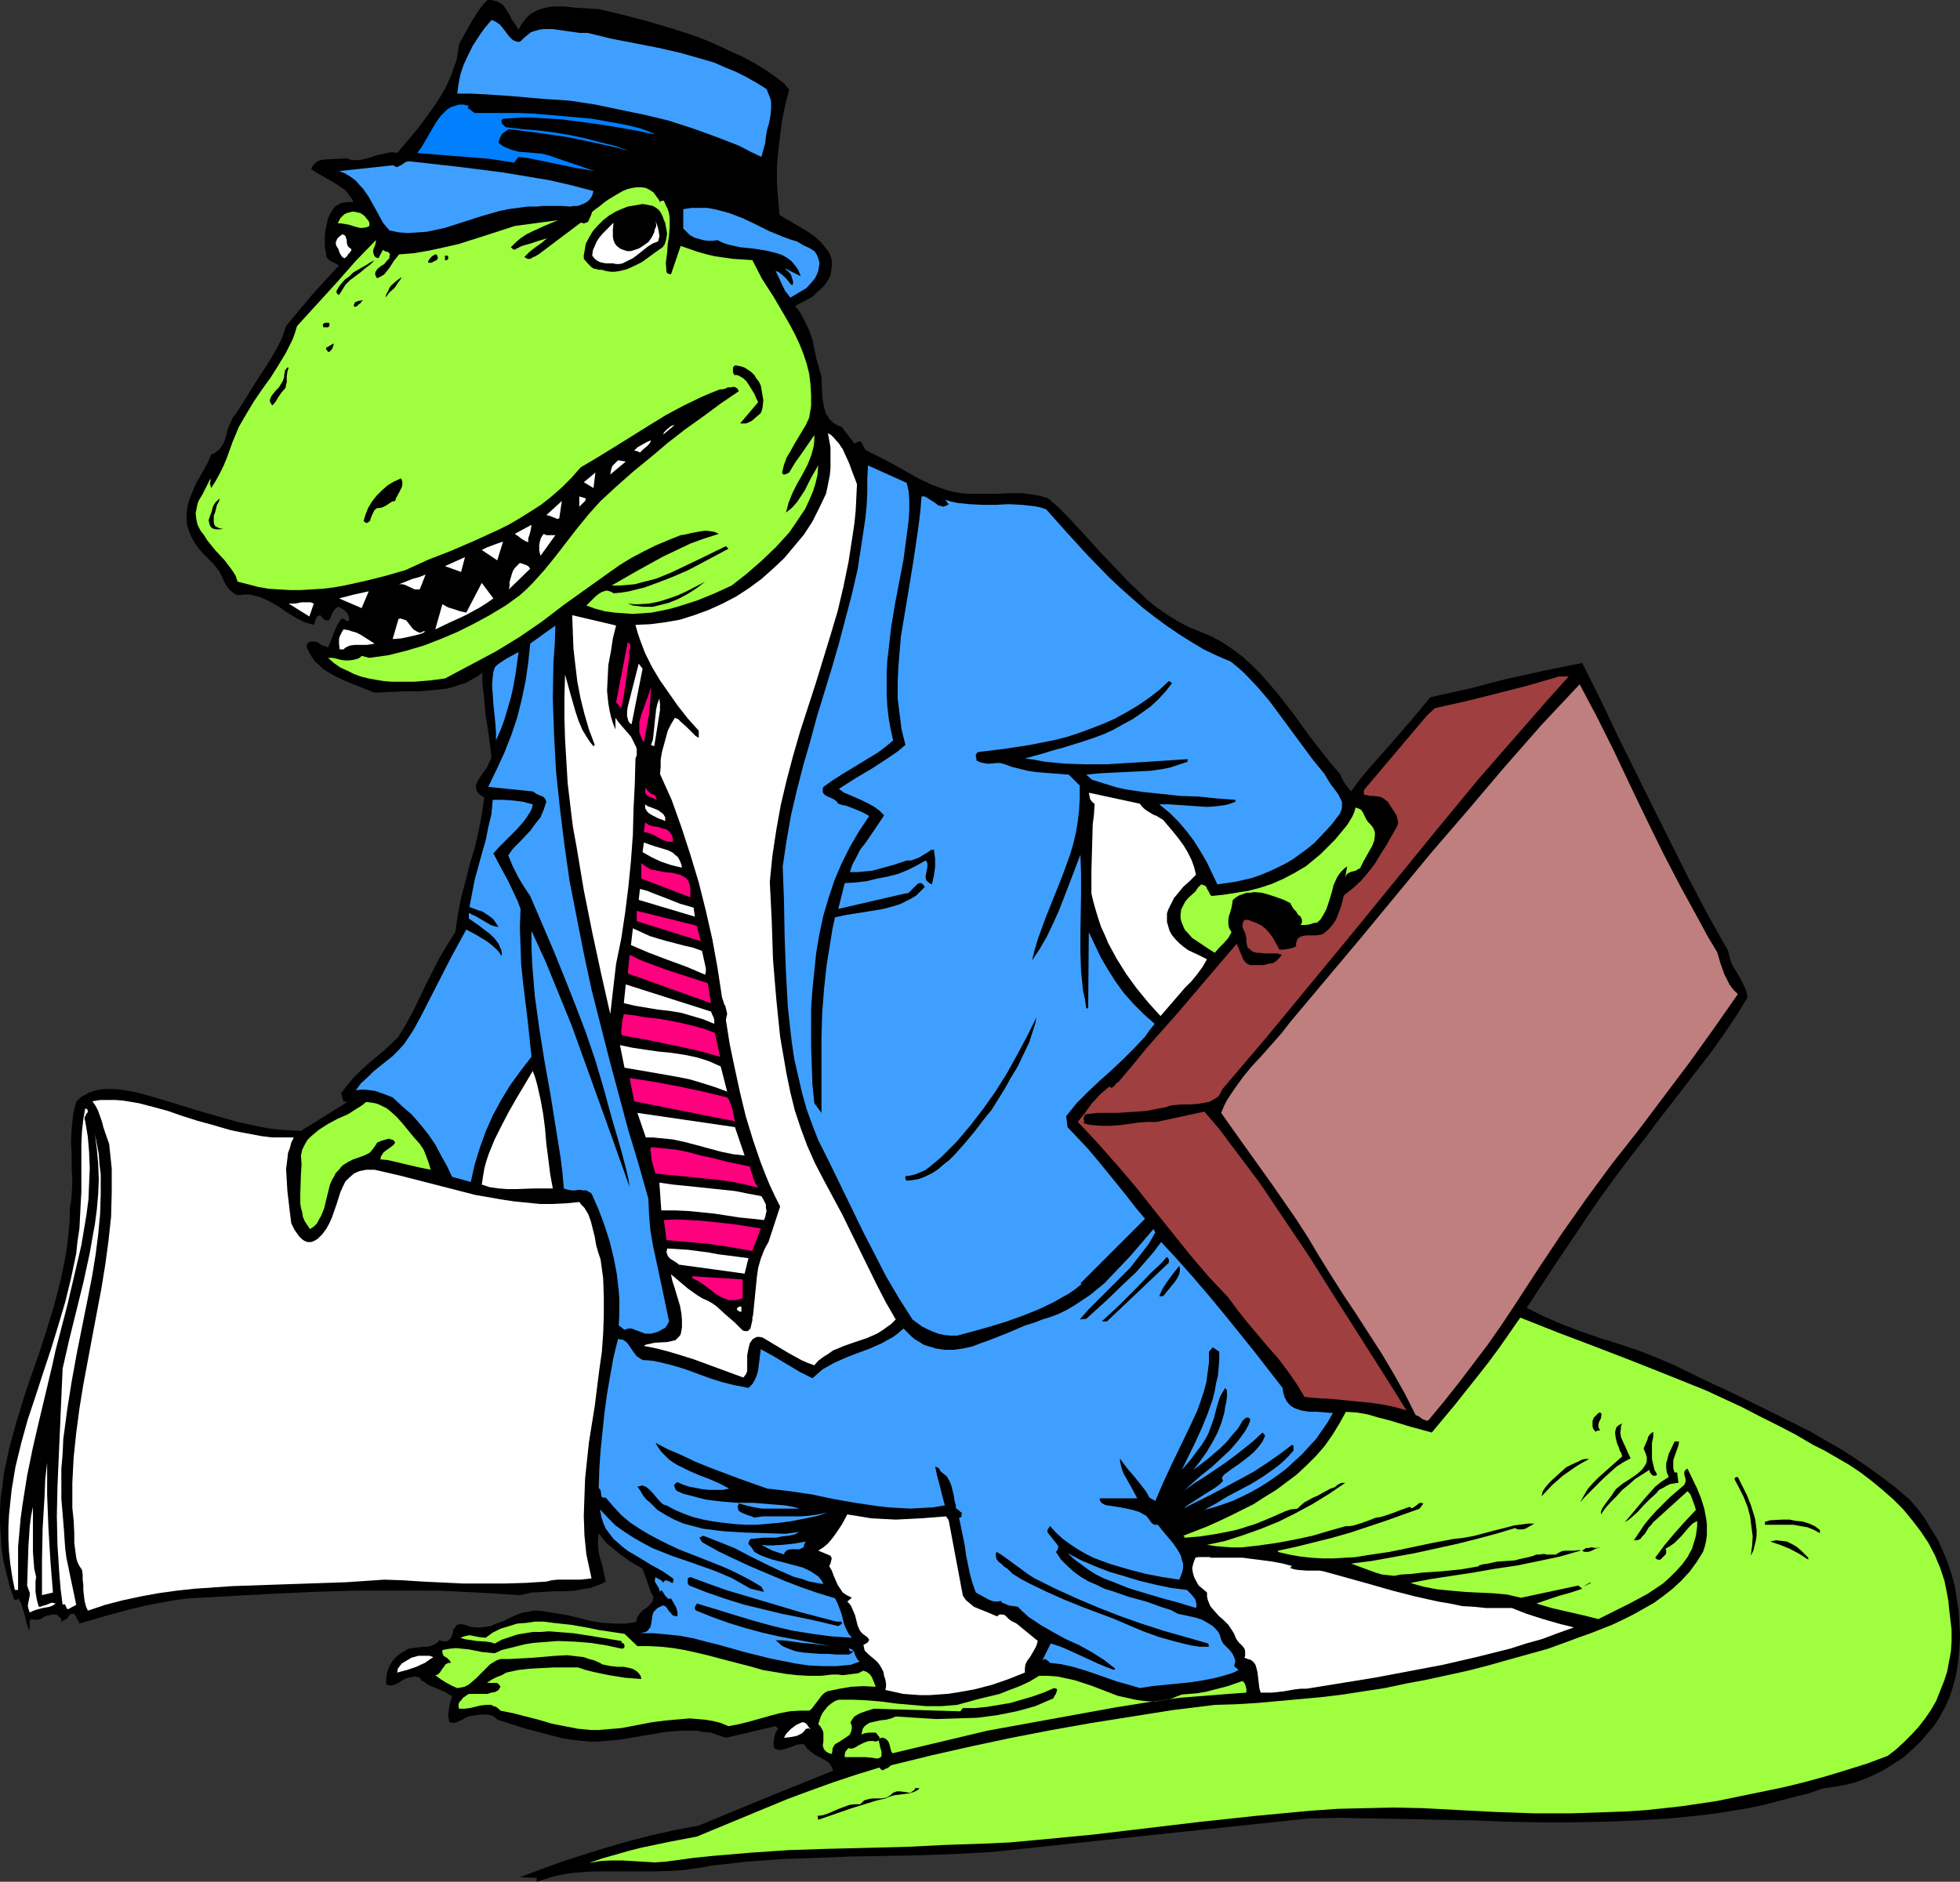 <?xml version="1.0" encoding="UTF-8" standalone="no"?>
<svg
   version="1.0"
   width="129.766mm"
   height="124.61mm"
   id="svg107"
   sodipodi:docname="Business Dinosaur 1.wmf"
   xmlns:inkscape="http://www.inkscape.org/namespaces/inkscape"
   xmlns:sodipodi="http://sodipodi.sourceforge.net/DTD/sodipodi-0.dtd"
   xmlns="http://www.w3.org/2000/svg"
   xmlns:svg="http://www.w3.org/2000/svg">
  <rect width="100%" height="100%" fill="#333333" stroke="none"/>
  <sodipodi:namedview
     id="namedview107"
     pagecolor="#ffffff"
     bordercolor="#000000"
     borderopacity="0.25"
     inkscape:showpageshadow="2"
     inkscape:pageopacity="0.0"
     inkscape:pagecheckerboard="0"
     inkscape:deskcolor="#d1d1d1"
     inkscape:document-units="mm" />
  <defs
     id="defs1">
    <pattern
       id="WMFhbasepattern"
       patternUnits="userSpaceOnUse"
       width="6"
       height="6"
       x="0"
       y="0" />
  </defs>
  <path
     style="fill:#000000;fill-opacity:1;fill-rule:evenodd;stroke:none"
     d="m 129.765,7.432 0.808,-1.454 0.97,-1.293 0.97,-0.969 0.97,-0.646 1.293,-0.646 1.131,-0.323 1.293,-0.323 1.293,-0.162 h 1.293 1.454 l 2.909,0.323 2.747,0.162 2.909,0.162 6.141,1.454 6.141,1.616 5.979,1.777 5.979,1.939 2.909,1.131 2.909,1.293 2.747,1.293 2.909,1.293 2.747,1.454 2.747,1.616 2.586,1.777 2.586,1.939 1.293,1.616 -0.97,3.716 -0.808,3.878 -0.485,3.878 -0.485,3.878 -0.323,4.039 v 4.039 l 0.323,4.039 0.323,3.878 3.555,2.1 3.555,2.1 1.616,1.131 1.616,1.454 1.293,1.616 0.646,0.808 0.485,0.969 0.323,1.293 v 1.293 l -0.162,1.293 -0.162,1.131 -0.646,1.131 -0.646,0.969 -0.808,0.969 -0.97,0.808 -1.293,1.293 -1.454,0.808 -3.07,1.616 0.808,0.969 0.646,0.969 1.131,2.1 0.97,2.1 0.808,2.262 0.97,4.685 1.293,4.685 0.162,3.878 0.162,1.939 0.323,1.777 0.485,1.616 0.485,0.646 0.323,0.646 0.646,0.646 0.646,0.485 0.808,0.485 0.97,0.323 3.232,4.201 0.485,-0.162 0.485,-0.323 h 0.485 0.162 l 0.162,0.323 0.97,1.777 3.232,1.616 3.394,1.777 6.626,3.716 3.394,1.616 1.778,0.646 1.778,0.646 1.939,0.485 1.778,0.323 1.939,0.162 h 1.939 2.262 2.262 l 4.686,-0.162 h 2.262 l 2.262,0.323 2.101,0.323 2.101,0.646 2.424,2.1 2.262,2.262 4.363,4.685 4.363,4.847 4.525,4.685 2.262,2.424 2.262,2.1 2.262,2.262 2.424,1.939 2.586,1.777 2.586,1.616 2.747,1.454 2.747,1.131 3.07,1.293 2.747,1.454 2.586,1.777 2.586,1.939 2.262,2.1 2.262,2.262 1.939,2.262 2.101,2.424 4.04,5.17 3.717,5.17 3.878,5.009 1.939,2.424 2.101,2.424 0.485,1.131 0.646,1.131 0.808,1.131 0.808,0.969 2.262,-3.07 2.424,-2.908 5.171,-5.816 5.171,-5.978 2.424,-2.908 2.424,-2.908 9.534,-2.1 9.373,-2.424 9.534,-2.1 4.686,-0.969 4.848,-0.969 4.525,9.048 4.363,9.209 8.888,17.934 4.525,9.048 4.525,9.048 4.686,8.886 5.01,8.886 0.162,0.808 0.162,0.646 0.485,1.616 0.808,1.454 0.808,1.293 0.808,1.454 0.646,1.293 0.646,1.454 0.162,0.808 0.162,0.808 -2.747,4.524 -3.07,4.524 -3.07,4.362 -3.232,4.201 -6.626,8.563 -3.394,4.362 -3.232,4.362 -4.04,5.17 -3.878,5.17 -3.878,5.332 -3.717,5.493 -7.272,10.825 -7.11,10.825 2.262,1.131 2.262,1.131 4.525,1.939 4.686,1.777 4.686,1.616 4.686,1.454 4.848,1.616 4.525,1.777 4.525,1.939 7.595,3.716 7.595,3.554 7.595,3.716 7.434,3.716 3.878,1.939 3.555,2.1 3.717,2.1 3.555,2.262 3.555,2.424 3.555,2.585 3.394,2.585 3.394,2.908 2.101,2.424 1.778,2.424 1.616,2.747 1.616,2.585 1.293,2.908 1.131,2.747 0.97,2.908 0.808,3.07 0.485,3.07 0.485,3.07 0.162,3.07 0.162,3.231 -0.162,3.07 -0.323,3.231 -0.485,3.231 -0.808,3.07 -0.808,2.585 -1.131,2.424 -1.293,2.424 -1.454,2.262 -1.778,2.1 -1.778,2.1 -2.101,1.939 -1.939,1.777 -2.262,1.454 -2.262,1.454 -2.424,1.293 -2.586,1.131 -2.586,0.969 -2.586,0.646 -2.586,0.485 -2.747,0.323 -3.717,1.293 -3.878,0.969 -3.717,0.969 -3.717,0.969 -3.878,0.808 -3.878,0.646 -4.04,0.646 -3.878,0.485 -7.918,0.808 -8.08,0.485 -8.08,0.323 -8.08,0.162 h -8.242 l -8.242,-0.162 -8.242,-0.323 -8.242,-0.162 -16.645,-0.323 -8.242,-0.162 -8.242,0.162 -79.346,8.401 -8.888,0.485 -8.888,0.323 -17.453,0.323 -8.726,0.323 -8.726,0.323 -8.726,0.646 -4.202,0.485 -4.525,0.485 -2.262,0.485 -2.424,0.323 -2.262,0.323 -2.586,0.162 -4.848,0.162 h -5.01 -4.848 -5.01 l -4.848,0.323 -2.424,0.323 -2.424,0.485 -4.686,1.454 v -0.969 l -4.202,-0.162 5.171,-1.939 5.333,-1.939 5.494,-1.777 5.656,-1.777 5.656,-1.616 5.656,-1.454 5.818,-1.293 5.979,-1.131 16.806,-6.947 8.403,-3.393 8.403,-3.393 -0.162,-0.485 -0.162,-0.485 -0.323,-0.485 -0.323,-0.485 -0.97,-0.646 -1.131,-0.646 -1.293,-0.646 -1.131,-0.808 -0.97,-0.808 -0.485,-0.646 -0.323,-0.485 h -0.97 l -0.97,0.162 -1.131,0.485 -0.97,0.323 -0.97,0.323 -0.97,0.162 -0.808,-0.162 -0.485,-0.162 -0.323,-0.323 v -1.293 l 0.162,-1.293 0.323,-1.131 0.323,-0.485 0.323,-0.485 -0.646,-0.646 -12.443,2.908 -1.939,-0.646 -1.778,-0.646 -1.939,-0.162 -1.778,-0.323 h -1.939 -1.939 l -3.878,0.323 -3.717,0.646 -3.878,0.646 -3.878,0.646 -3.717,0.323 -1.778,0.162 h -1.778 l -3.394,-0.323 -3.394,-0.485 -3.232,-0.808 -6.626,-1.777 -6.626,-2.1 -0.485,-0.485 -0.646,-0.485 -0.646,-0.162 -0.646,-0.162 h -1.454 l -1.454,0.162 -0.97,0.162 -0.97,0.162 -0.646,0.323 -0.808,0.485 -0.808,0.323 -0.646,0.323 -0.808,0.162 -0.97,-0.162 -0.162,-0.646 -0.162,-0.969 0.162,-1.616 0.323,-1.616 0.485,-1.616 -0.97,-0.646 -0.808,-0.485 -1.939,-0.808 -1.939,-0.808 -0.808,-0.485 -0.808,-0.646 -0.162,0.162 -0.323,-0.485 -0.323,-0.485 -0.646,-0.162 -0.646,-0.162 -0.646,0.162 -0.808,0.162 -0.646,0.162 -0.485,0.162 -0.485,0.323 -0.485,0.323 -1.131,0.646 -0.485,0.162 -0.646,0.162 H 97.445 l -0.808,-0.323 v -1.293 l 0.162,-1.293 0.323,-1.131 0.485,-1.131 0.646,-0.969 0.808,-0.969 0.97,-0.808 1.131,-0.646 0.485,-0.323 0.485,-0.323 1.131,-0.162 1.293,-0.162 1.131,-0.162 h 1.293 l 1.131,-0.323 0.97,-0.485 0.485,-0.323 0.323,-0.485 0.808,0.162 0.808,0.162 0.485,-0.162 0.323,-0.323 0.323,-0.162 0.323,-0.485 0.323,-0.969 0.162,-0.969 0.323,-0.323 0.323,-0.485 0.323,-0.323 0.485,-0.162 h 0.646 l 0.808,0.162 1.293,0.485 1.454,0.162 h 1.131 l 1.293,-0.162 1.293,-0.162 0.97,-0.485 2.262,-0.808 2.262,-1.131 2.424,-0.969 1.293,-0.162 1.293,-0.323 h 1.293 l 1.454,0.162 2.909,0.485 3.07,0.485 5.818,1.454 2.909,0.485 2.909,0.162 h 1.454 1.293 l 1.454,-0.162 1.454,-0.323 v -0.646 l 0.162,-0.485 0.323,-0.485 0.323,-0.485 0.808,-0.808 0.97,-0.646 0.808,-0.808 0.646,-0.808 v -0.323 l 0.162,-0.485 -0.162,-0.485 -0.323,-0.485 -2.262,-6.301 -3.07,-1.777 -2.909,-2.1 -1.293,-1.131 -1.454,-1.131 -1.131,-1.293 -1.131,-1.454 -0.162,1.616 v 1.454 l 0.162,1.616 0.323,1.454 0.485,1.454 0.323,1.454 0.646,3.07 -1.293,0.646 -1.293,0.485 -1.293,0.485 -1.293,0.162 -2.586,0.485 -2.747,0.162 h -2.586 l -2.747,0.162 -2.747,0.162 -2.909,0.646 -5.01,-0.323 -5.171,-0.323 -10.181,-0.485 H 99.222 88.718 l -10.342,0.323 -10.504,0.485 -20.846,1.131 -3.555,0.485 -3.555,0.646 -3.394,0.646 -3.394,0.808 -6.626,1.777 -6.626,1.939 -0.162,-0.485 -0.323,-0.485 -0.485,-0.969 -0.323,-0.485 h -0.485 -0.485 l -0.162,0.323 -0.323,0.323 -0.162,0.323 -0.162,0.162 -0.485,0.323 -0.485,0.162 -0.162,0.162 -0.323,0.323 v -0.485 -0.323 l -0.485,-0.485 -0.485,-0.485 -0.485,-0.162 h -0.646 l -0.808,0.162 -0.646,0.162 -0.646,0.162 -0.646,0.485 -0.97,0.323 H 8.565 8.242 l -0.323,-0.162 -0.323,0.162 -0.162,0.323 v 0.323 0.808 0.485 0.808 l -0.485,-0.969 -0.323,-0.969 -0.485,-2.1 -0.646,-2.1 -0.323,-0.969 -0.646,-0.969 -0.162,0.323 H 4.202 3.878 3.555 L 2.424,396.97 1.616,393.738 0.808,390.507 0.323,387.276 0.162,384.044 0,380.974 v -3.07 l 0.162,-3.07 0.485,-3.07 0.323,-3.07 0.646,-2.908 0.646,-3.07 1.616,-5.978 1.778,-5.978 1.939,-5.816 2.101,-5.978 1.939,-5.978 1.778,-5.816 1.616,-6.14 0.646,-3.07 0.646,-3.07 0.485,-3.07 0.323,-3.07 0.323,-3.231 V 302.453 l 0.323,-1.777 0.162,-1.616 0.162,-3.393 -0.162,-3.231 v -3.231 l -0.162,-3.393 0.162,-3.231 0.323,-3.393 0.323,-1.616 0.485,-1.777 0.646,-0.646 0.646,-0.646 0.97,-0.485 0.808,-0.485 1.778,-0.646 2.101,-0.323 h 2.101 l 2.101,0.162 1.939,0.323 1.939,0.323 5.171,1.454 10.019,3.07 5.01,1.454 5.171,1.454 5.171,1.131 2.586,0.485 2.586,0.323 2.747,0.162 2.747,0.162 11.635,-7.271 h -0.485 l -0.323,-0.162 -0.323,-0.162 v -0.323 l -0.162,-0.323 v -0.485 l -0.323,-0.646 1.454,-1.939 1.616,-1.939 1.778,-1.777 1.939,-1.777 1.939,-1.616 1.939,-1.616 1.939,-1.777 1.778,-1.777 1.939,-3.231 1.778,-3.231 1.616,-3.393 1.616,-3.393 3.394,-6.624 1.939,-3.231 1.939,-3.07 0.323,-2.262 0.323,-2.1 0.808,-4.201 1.131,-4.201 0.97,-4.039 1.293,-4.201 0.97,-4.201 0.808,-4.201 0.323,-2.1 0.323,-2.262 -0.97,-0.485 -0.485,-0.485 -0.485,-0.646 -0.162,-0.646 v -0.646 l 0.162,-0.485 0.323,-0.808 0.323,-0.485 0.97,-1.454 0.97,-1.293 0.646,-1.454 0.323,-0.485 0.162,-0.808 -0.646,-5.17 -0.808,-5.17 -0.485,-5.332 -0.323,-2.585 v -2.747 l -1.293,0.969 -1.454,0.808 -1.454,0.808 -1.616,0.485 -1.454,0.485 -1.778,0.485 -1.778,0.162 -1.616,0.162 -3.555,0.323 h -3.717 l -3.555,0.162 -3.717,0.162 -2.424,-0.969 -2.424,-0.969 -2.424,-0.969 -2.424,-1.131 -2.262,-1.293 -0.97,-0.646 -0.97,-0.969 -0.97,-0.808 -0.808,-1.131 -0.646,-1.131 -0.646,-1.293 v -0.646 l 0.162,-0.323 0.323,-0.323 0.323,-0.162 h 0.97 0.485 l 0.485,0.162 0.646,0.485 0.485,0.323 0.808,0.162 0.646,0.323 0.808,-1.939 0.646,-1.777 0.808,-1.777 0.485,-0.808 0.485,-0.808 0.485,-0.162 0.485,0.323 0.808,0.485 0.323,-0.646 -0.162,-0.646 -0.162,-0.485 -0.323,-0.485 -0.485,-0.485 -0.485,-0.323 -0.97,-0.646 -0.485,0.162 -0.323,0.162 -0.485,0.646 -0.485,0.808 -0.323,0.808 -0.323,0.646 -0.323,0.162 h -0.323 -0.323 l -0.323,-0.162 -0.485,-0.485 -0.485,-0.646 -0.485,0.162 -0.323,0.162 -0.162,0.323 -0.162,0.323 -0.162,0.646 -0.323,0.808 -1.131,-0.323 -1.131,-0.323 -2.262,-1.131 -2.101,-1.293 -2.101,-1.454 -2.262,-1.293 -1.293,-0.646 -1.131,-0.485 -1.293,-0.323 -1.293,-0.323 h -1.454 l -1.293,0.162 -0.808,-0.162 -0.485,-0.323 -0.97,-0.808 -0.808,-0.969 -0.646,-1.131 -0.485,-1.131 -0.646,-1.293 -0.808,-1.131 -0.808,-0.969 -2.586,-2.585 -1.131,-1.293 -0.97,-1.454 -0.808,-1.454 -0.646,-1.616 -0.485,-1.616 v -1.777 -1.131 l 0.162,-1.131 0.485,-1.939 0.808,-1.939 0.808,-1.939 2.101,-3.716 0.97,-1.777 0.808,-1.939 0.808,-0.323 0.646,-0.485 0.646,-0.485 0.323,-0.485 0.808,-1.293 0.485,-1.454 0.323,-1.454 0.485,-1.293 0.646,-1.454 0.323,-0.646 0.485,-0.485 1.778,-2.747 3.394,-5.493 1.778,-2.747 1.778,-2.747 1.616,-2.747 1.454,-2.908 0.97,-2.908 3.232,-3.878 3.232,-3.878 3.394,-3.716 3.394,-3.716 -0.97,-0.485 -0.97,-0.485 -0.485,-0.323 -0.485,-0.485 -0.323,-0.485 v -0.808 l -0.323,-1.293 V 60.588 58.972 l 0.162,-1.454 0.323,-1.454 0.323,-1.454 0.646,-1.293 0.808,-1.293 0.485,-0.485 0.646,-0.323 0.485,-0.323 0.646,-0.162 1.293,-0.162 H 88.395 l -0.323,-0.808 -0.485,-0.646 -0.97,-1.293 -1.293,-0.969 -1.454,-0.969 -3.07,-1.777 -1.454,-0.808 -1.454,-0.969 0.162,-0.485 0.323,-0.485 0.485,-0.485 0.323,-0.323 0.97,-0.485 1.293,-0.162 2.586,-0.162 h 1.293 l 1.293,-0.162 0.808,0.323 0.97,0.162 h 0.808 0.646 l 1.616,-0.323 1.616,-0.485 1.454,-0.485 1.616,-0.323 1.454,-0.323 h 0.97 l 0.808,0.162 2.586,-3.07 2.586,-3.07 2.424,-3.231 2.262,-3.231 1.131,-1.777 0.97,-1.616 0.808,-1.777 0.808,-1.777 0.646,-1.939 0.646,-1.777 0.323,-2.1 0.323,-1.939 1.616,-2.908 1.616,-2.908 1.778,-2.747 0.97,-1.293 L 122.008,0 h 0.808 l 0.808,0.162 0.646,0.162 0.646,0.323 0.646,0.323 0.485,0.485 0.646,0.969 0.808,1.293 0.646,1.293 0.808,1.131 z"
     id="path1" />
  <path
     style="fill:#3f9fff;fill-opacity:1;fill-rule:evenodd;stroke:none"
     d="m 130.249,10.34 0.808,-0.808 0.97,-0.808 0.808,-0.646 0.97,-0.323 1.131,-0.323 1.131,-0.162 h 2.262 l 4.525,0.646 2.262,0.323 h 0.97 0.97 l 5.979,1.454 5.818,1.131 5.818,1.131 5.656,1.293 5.656,1.616 2.747,0.808 2.586,1.131 2.747,1.131 2.586,1.293 2.586,1.454 2.586,1.616 0.323,0.808 0.323,0.808 0.323,0.808 0.162,0.808 v 1.777 l -0.162,1.616 -0.323,1.777 -0.485,1.616 -0.323,1.777 -0.162,1.616 -0.97,3.554 -2.747,-1.293 -2.747,-1.454 -2.909,-1.131 -2.909,-1.131 -5.818,-2.1 -5.979,-1.939 -5.979,-1.454 -6.302,-1.293 -6.141,-1.293 -6.302,-0.969 -7.11,-0.485 -7.272,-0.646 -7.11,-0.485 -3.394,-0.162 h -3.394 l 0.323,-2.424 0.485,-2.424 0.808,-2.424 1.131,-2.424 1.131,-2.262 1.454,-2.262 1.454,-2.1 1.778,-2.1 0.485,0.162 0.646,0.323 0.97,0.646 0.808,0.969 1.454,1.939 0.808,0.808 0.485,0.323 0.485,0.162 0.646,0.162 z"
     id="path2" />
  <path
     style="fill:#007fff;fill-opacity:1;fill-rule:evenodd;stroke:none"
     d="m 116.998,26.982 1.778,1.293 h 3.394 3.717 3.717 l 3.878,0.162 7.595,0.646 3.717,0.323 3.394,0.323 8.08,1.454 2.101,0.485 1.939,0.485 1.778,0.646 1.939,0.808 -2.101,-0.323 -2.101,-0.485 -4.525,-0.808 -4.848,-0.808 -4.848,-0.646 -5.01,-0.646 -5.01,-0.323 -2.586,-0.162 h -2.424 l -2.262,0.162 -2.424,0.162 -0.323,0.323 -0.162,0.162 0.162,0.323 v 0.323 l 0.485,0.485 0.485,0.485 4.04,0.485 4.04,0.323 3.878,0.485 3.878,0.646 3.878,0.808 3.717,0.969 3.878,0.969 3.717,1.293 -3.717,-0.969 -3.717,-0.808 -3.717,-0.808 -3.878,-0.808 -7.595,-1.131 -7.595,-0.969 -0.485,0.323 -0.485,0.323 -0.808,0.646 -0.485,0.969 -0.323,1.131 0.808,0.646 0.808,0.485 0.808,0.323 0.808,0.323 1.778,0.485 1.939,0.162 1.939,0.162 1.939,0.162 1.939,0.485 1.778,0.646 9.534,3.231 -4.848,-0.808 -4.686,-0.969 -4.686,-0.969 -2.424,-0.485 -2.424,-0.323 -1.131,1.454 -3.07,-0.485 -3.07,-0.485 -6.141,-0.485 -6.141,-0.485 -5.818,-0.485 0.646,-0.808 0.646,-0.969 1.131,-1.939 1.293,-2.262 1.293,-2.1 0.808,-1.131 0.808,-0.808 0.808,-0.808 0.97,-0.646 0.97,-0.323 1.131,-0.323 h 1.131 l 1.293,0.323 -0.162,0.323 z"
     id="path3" />
  <path
     style="fill:#3f9fff;fill-opacity:1;fill-rule:evenodd;stroke:none"
     d="m 148.51,47.824 -0.323,1.131 -0.485,0.808 -0.646,0.646 -0.808,0.485 -0.808,0.323 -0.808,0.323 h -0.97 l -0.97,0.162 -2.101,-0.162 h -2.101 -1.939 -0.97 l -0.97,0.162 h -2.586 l -2.424,0.323 -2.424,0.323 -2.262,0.485 -4.525,1.293 -4.525,1.454 -4.525,1.454 -2.262,0.485 -2.262,0.485 -2.262,0.162 -2.424,0.162 -2.262,-0.162 -2.424,-0.485 -1.616,-1.939 -1.131,-2.1 -2.424,-4.362 -1.454,-2.1 -0.808,-0.808 -0.808,-0.969 -0.97,-0.808 -0.97,-0.646 -1.131,-0.646 -1.293,-0.485 13.574,-1.454 0.485,0.323 0.485,0.162 0.485,-0.323 0.485,-0.162 1.131,-0.808 0.646,-0.162 h 0.485 l 11.635,1.293 11.474,1.454 5.818,0.969 5.818,0.969 5.656,1.293 z"
     id="path4" />
  <path
     style="fill:#9fff3f;fill-opacity:1;fill-rule:evenodd;stroke:none"
     d="m 165.155,50.57 0.162,-0.162 0.323,-0.162 h 0.485 l 0.485,1.131 0.485,0.969 0.323,1.131 0.162,1.131 v 2.1 l -0.162,2.262 -0.323,2.1 -0.162,2.262 -0.323,2.424 0.162,2.262 0.162,0.323 0.323,0.162 0.646,0.162 2.424,-7.109 4.202,1.454 2.262,0.646 2.101,0.485 2.262,0.323 2.262,0.323 2.424,0.162 2.424,0.162 2.424,4.685 2.909,4.524 2.747,4.685 1.293,2.262 1.293,2.424 1.131,2.424 0.97,2.424 0.808,2.424 0.646,2.585 0.323,2.585 0.162,2.747 v 2.747 l -0.485,2.908 -0.808,1.777 -0.97,1.616 -0.97,1.616 -0.97,1.616 -0.97,1.777 -0.97,1.616 -0.646,1.777 -0.485,1.939 0.162,0.323 0.162,0.162 h 0.162 0.323 l 0.97,-0.485 1.454,-2.424 1.616,-2.262 3.232,-4.685 v 1.454 l -0.162,1.293 -0.323,1.293 -0.323,1.131 -0.97,2.424 -1.293,2.424 -1.293,2.262 -1.131,2.262 -0.97,2.424 -0.323,1.293 -0.323,1.131 1.454,-1.131 1.293,-1.454 0.97,-1.454 0.97,-1.454 1.616,-3.231 1.778,-3.07 -0.162,2.262 -0.485,2.1 -0.646,2.1 -0.97,2.262 -0.97,2.1 -1.293,1.939 -1.293,1.939 -1.454,2.1 -1.616,1.777 -1.778,1.939 -3.555,3.393 -3.717,3.231 -3.717,2.908 -4.202,1.939 -4.363,1.777 -4.525,1.454 -2.262,0.646 -2.262,0.485 -2.424,0.485 -2.262,0.162 -2.424,0.162 -2.262,-0.162 -2.262,-0.162 -2.424,-0.323 -2.424,-0.646 -2.262,-0.808 0.646,-0.646 0.808,-0.808 0.808,-0.808 0.808,-0.646 0.808,-0.485 0.97,-0.323 h 0.485 l 0.485,0.162 0.485,0.162 0.485,0.323 1.939,-0.162 1.939,-0.323 3.878,-0.969 3.555,-1.293 3.717,-1.454 3.394,-1.454 3.394,-1.777 6.949,-3.716 -0.646,-0.646 -6.949,3.393 -3.394,1.616 -3.394,1.616 -3.555,1.454 -1.778,0.485 -1.939,0.485 -1.778,0.485 -1.939,0.162 -1.778,0.162 h -2.101 l 6.464,-3.716 3.232,-1.777 3.232,-1.777 3.394,-1.616 3.394,-1.616 3.555,-1.293 3.555,-1.131 -0.97,-0.485 -0.97,-0.162 -1.293,-0.162 -1.293,0.162 -2.586,0.485 -1.293,0.323 -1.131,0.162 -3.232,1.293 -3.07,1.293 -2.909,1.454 -3.07,1.616 -2.909,1.777 -2.747,1.939 -5.656,4.039 -5.656,4.039 -5.494,4.201 -5.656,3.878 -2.909,1.777 -2.909,1.777 -12.766,6.786 -3.717,0.485 -3.878,0.323 h -3.878 -1.939 l -1.939,-0.162 -1.939,-0.323 -1.778,-0.323 -1.939,-0.485 -1.778,-0.646 -1.616,-0.808 -1.778,-0.808 -1.616,-1.131 -1.454,-1.293 h 0.97 l 0.97,0.162 1.131,0.323 1.131,0.162 h 1.131 l 1.131,-0.162 1.131,-0.323 0.485,-0.323 0.323,-0.323 1.939,0.485 4.686,-0.646 4.525,-1.131 4.363,-1.293 4.202,-1.616 4.202,-1.777 4.202,-2.1 3.878,-2.1 4.04,-2.424 1.778,-1.293 1.778,-1.293 1.616,-1.454 1.616,-1.616 2.909,-3.231 2.747,-3.393 2.747,-3.554 2.747,-3.554 2.909,-3.554 2.909,-3.231 4.04,-3.716 4.202,-3.716 4.363,-3.554 4.202,-3.554 4.363,-3.393 4.525,-3.231 4.363,-3.231 4.525,-3.07 -0.162,-0.323 -0.162,-0.323 -0.485,-0.323 -0.485,-0.162 -0.646,0.162 h -0.808 l -0.646,0.323 -0.646,0.162 h -0.646 l -2.424,0.969 -2.262,0.969 -4.363,2.1 -4.525,2.424 -4.202,2.585 -8.565,5.332 -4.202,2.585 -4.363,2.585 -2.262,2.585 -2.424,2.424 -2.586,2.262 -2.424,1.939 -2.747,1.777 -2.586,1.616 -2.747,1.616 -2.909,1.454 -5.656,2.585 -5.979,2.585 -5.818,2.262 -5.656,2.585 -5.01,1.454 -5.171,1.293 -5.171,1.131 -2.747,0.485 -2.747,0.323 -2.747,0.162 -2.586,0.162 h -2.747 l -2.747,-0.162 -2.586,-0.162 -2.747,-0.485 -2.424,-0.646 -2.586,-0.646 -0.485,-1.454 -0.808,-1.293 -0.97,-1.293 -0.97,-1.293 -2.262,-2.424 -2.101,-2.585 -0.808,-1.293 -0.97,-1.293 -0.646,-1.293 -0.323,-1.454 -0.162,-1.454 0.162,-0.808 0.162,-0.808 0.162,-0.808 0.323,-0.808 0.485,-0.808 0.485,-0.808 1.939,-3.878 v 0.808 l -0.162,0.485 0.162,0.485 0.162,0.646 1.131,-1.777 0.97,-1.777 0.97,-1.939 0.808,-1.939 1.454,-4.039 1.616,-3.878 1.778,-3.07 1.939,-3.231 2.101,-3.07 2.101,-2.908 1.939,-3.07 1.939,-3.231 1.616,-3.231 0.646,-1.777 0.485,-1.616 5.01,-5.493 5.01,-5.493 4.686,-5.332 5.01,-5.17 v 0.485 l -0.162,0.646 -0.485,1.293 v 0.646 l 0.162,0.646 0.323,0.485 0.323,0.162 0.485,0.162 1.131,-2.1 0.485,0.323 0.646,0.162 0.323,0.162 0.323,0.485 -0.162,0.485 v 0.485 l -0.646,0.646 -0.646,0.808 -0.808,0.485 -0.808,0.646 -0.485,0.646 -0.162,0.485 v 0.323 l 0.162,0.485 0.323,0.485 0.97,-0.485 0.808,-0.485 0.646,-0.808 0.646,-0.808 1.131,-1.777 0.646,-0.808 0.646,-0.808 3.878,-0.323 3.717,-0.646 3.717,-0.808 3.555,-0.808 3.555,-1.131 3.555,-1.131 6.949,-2.262 10.827,-1.454 -3.07,1.293 -3.232,1.454 -1.616,0.808 -1.454,0.969 -1.293,1.131 -1.131,1.131 0.808,0.646 1.939,-0.969 2.262,-0.646 0.97,-0.323 0.97,-0.323 2.101,-0.646 -1.293,1.131 -1.616,1.131 -1.454,1.131 -0.646,0.646 -0.646,0.646 0.485,0.323 0.485,0.162 h 0.323 l 0.485,-0.162 0.485,-0.323 0.485,-0.162 0.485,-0.323 0.323,-0.162 10.504,-7.917 h 0.323 l 0.485,0.162 0.485,-0.162 0.485,-0.162 0.323,-0.485 0.162,-0.485 0.323,-0.646 0.323,-0.969 0.808,-0.646 1.131,-0.808 0.97,-0.808 1.131,-0.808 2.424,-1.454 1.131,-0.646 1.131,-0.485 1.293,-0.323 1.131,-0.162 h 1.131 l 1.131,0.162 0.97,0.485 0.97,0.646 0.808,1.131 0.485,0.646 z"
     id="path5" />
  <path
     style="fill:#000000;fill-opacity:1;fill-rule:evenodd;stroke:none"
     d="m 166.125,55.094 0.323,0.646 0.162,0.969 0.162,0.808 0.162,0.969 -0.162,0.969 -0.162,0.808 -0.323,0.969 -0.485,0.646 -1.616,1.131 -3.555,2.585 -1.939,0.969 -1.778,0.808 -1.939,0.485 -1.131,0.162 h -0.97 l -1.131,-0.162 -1.131,-0.323 h -0.646 l -0.646,-0.162 -0.808,-0.162 -0.485,-0.323 -0.97,-0.969 -0.97,-1.131 v -0.969 l 0.162,-0.808 0.162,-0.969 0.162,-0.969 0.808,-1.616 0.97,-1.616 1.293,-1.454 1.293,-1.293 1.454,-1.131 1.616,-0.969 1.454,-0.646 1.616,-0.646 1.939,-0.323 1.778,-0.323 0.97,0.162 0.808,0.162 0.808,0.162 0.808,0.485 0.646,0.485 0.485,0.646 0.485,0.969 z"
     id="path6" />
  <path
     style="fill:#3f9fff;fill-opacity:1;fill-rule:evenodd;stroke:none"
     d="m 199.414,60.426 0.808,0.485 0.808,0.485 1.454,0.646 0.808,0.485 0.646,0.485 0.485,0.808 0.323,0.808 0.323,1.131 -0.162,1.131 -0.162,0.969 -0.323,0.808 -0.485,0.969 -0.646,0.808 -1.454,1.616 -4.04,2.424 -0.646,-0.808 -0.646,-0.808 -0.808,-1.616 -0.808,-1.777 -0.808,-1.616 0.646,0.162 0.646,0.485 1.131,0.969 0.97,1.131 0.323,0.485 0.485,0.323 0.162,-0.485 v -0.485 l -0.323,-1.131 -0.162,-0.485 -0.323,-0.485 -0.485,-0.485 -0.485,-0.323 -0.162,-0.323 3.878,1.939 -0.646,-1.616 -0.808,-1.131 -0.97,-1.131 -1.131,-0.808 -1.131,-0.646 -1.454,-0.485 -1.293,-0.323 -1.454,-0.323 -3.07,-0.485 -3.232,-0.323 -1.454,-0.323 -1.454,-0.323 -1.454,-0.485 -1.293,-0.646 -1.131,0.162 h -1.293 l -1.131,-0.162 -1.131,-0.323 -1.131,-0.323 -1.131,-0.646 -0.808,-0.808 -0.808,-0.808 v -4.847 l 2.101,-0.323 h 1.939 1.939 l 1.778,0.323 1.939,0.485 1.778,0.485 3.394,1.293 3.394,1.616 3.232,1.616 3.555,1.454 1.778,0.646 z"
     id="path7" />
  <path
     style="fill:#9fff3f;fill-opacity:1;fill-rule:evenodd;stroke:none"
     d="m 92.435,56.548 -0.646,0.323 -0.97,0.162 h -0.808 L 88.234,56.548 87.264,56.225 86.294,56.064 85.325,55.902 h -0.808 l 0.323,-0.646 0.323,-0.646 0.485,-0.485 0.485,-0.485 0.646,-0.323 0.646,-0.162 0.646,-0.162 H 88.718 l 0.646,0.162 0.808,0.162 0.485,0.323 0.646,0.485 0.323,0.485 0.485,0.485 0.323,0.646 z"
     id="path8" />
  <path
     style="fill:#ffffff;fill-opacity:1;fill-rule:evenodd;stroke:none"
     d="m 164.67,60.426 -1.293,0.485 -1.293,0.808 -2.424,1.939 -1.293,0.969 -1.293,0.646 -1.293,0.646 -0.808,0.162 h -0.808 l -0.808,-0.162 h -0.97 -0.808 l -0.808,-0.162 -0.646,-0.162 -0.646,-0.323 -0.646,-0.485 -0.646,-0.808 0.162,-1.293 0.485,-1.131 0.485,-1.131 0.646,-0.969 0.808,-0.969 0.97,-0.969 1.778,-1.777 -0.162,1.616 v 1.939 l 0.162,0.808 0.323,0.808 0.485,0.646 0.808,0.646 0.808,0.323 0.97,0.323 h 0.97 l 0.97,-0.323 0.97,-0.323 0.808,-0.485 1.616,-1.131 0.808,-1.131 0.646,-1.293 0.162,-0.808 0.323,-0.646 V 56.064 l -0.162,-0.808 0.485,1.293 0.323,1.293 0.162,1.293 -0.162,0.646 z"
     id="path9" />
  <path
     style="fill:#ffffff;fill-opacity:1;fill-rule:evenodd;stroke:none"
     d="m 87.749,62.203 0.162,0.162 v 0.323 l -0.485,0.646 -0.323,0.323 -0.162,0.323 -0.646,0.646 -0.485,-0.162 -0.323,-0.323 -0.485,-0.808 -0.323,-0.969 -0.485,-0.808 -0.162,-0.485 v -0.485 l 0.162,-0.323 0.162,-0.485 0.646,-0.646 0.646,-0.485 0.485,0.162 0.323,0.323 0.162,0.485 0.162,0.485 v 0.646 l 0.162,0.646 0.323,0.485 z"
     id="path10" />
  <path
     style="fill:#000000;fill-opacity:1;fill-rule:evenodd;stroke:none"
     d="m 109.403,63.98 0.162,0.485 v 0.162 l -0.162,0.323 -0.162,0.162 -0.323,0.162 -0.323,0.162 -0.646,0.323 h -0.808 v -0.323 l 0.162,-0.323 0.323,-0.485 0.485,-0.485 0.808,-0.485 h 0.162 l 0.162,0.162 h 0.162 z"
     id="path11" />
  <path
     style="fill:#000000;fill-opacity:1;fill-rule:evenodd;stroke:none"
     d="m 112.15,64.304 v 0.485 l -0.162,0.162 -0.162,0.162 h -0.485 v -1.131 h 0.485 l 0.323,0.162 z"
     id="path12" />
  <path
     style="fill:#000000;fill-opacity:1;fill-rule:evenodd;stroke:none"
     d="m 84.84,73.836 -0.485,-0.323 -0.162,-0.323 v -0.323 l 0.162,-0.323 0.485,-0.808 0.485,-0.646 0.97,-1.131 1.131,-0.808 0.97,-0.969 1.131,-0.646 2.262,-1.293 0.97,-0.646 0.97,-0.485 -1.131,1.131 -1.293,0.969 -1.131,0.969 -1.293,0.969 -1.293,0.969 -1.131,1.131 -0.808,1.293 z"
     id="path13" />
  <path
     style="fill:#000000;fill-opacity:1;fill-rule:evenodd;stroke:none"
     d="m 100.515,69.312 -0.323,0.646 -0.485,0.646 -0.97,1.454 -1.293,1.131 -0.97,1.293 0.162,-0.808 0.485,-0.808 0.323,-0.808 0.485,-0.646 1.293,-1.131 z"
     id="path14" />
  <path
     style="fill:#000000;fill-opacity:1;fill-rule:evenodd;stroke:none"
     d="m 90.819,75.129 -0.485,0.485 -0.162,0.323 -0.323,0.162 -0.485,0.485 -0.323,0.162 h -0.485 v -0.485 l 0.162,-0.323 0.162,-0.323 0.485,-0.162 0.323,-0.162 h 0.485 l 0.323,-0.162 z"
     id="path15" />
  <path
     style="fill:#000000;fill-opacity:1;fill-rule:evenodd;stroke:none"
     d="m 82.416,80.945 v 0.646 l -0.323,0.323 h -0.323 -0.808 l -0.162,-0.323 V 81.107 l 0.323,-0.162 0.162,-0.162 h 0.646 0.323 z"
     id="path16" />
  <path
     style="fill:#000000;fill-opacity:1;fill-rule:evenodd;stroke:none"
     d="m 83.547,85.954 -0.162,0.646 -0.323,0.808 -0.485,0.485 -0.162,0.162 h -0.323 l -0.485,-0.646 v -0.323 l 0.162,-0.162 0.646,-0.323 0.485,-0.323 z"
     id="path17" />
  <path
     style="fill:#000000;fill-opacity:1;fill-rule:evenodd;stroke:none"
     d="m 190.365,96.455 0.323,1.777 0.323,1.939 -0.162,1.616 -0.162,0.808 -0.323,0.808 -1.131,0.969 -1.131,0.969 -0.646,0.323 -0.808,0.323 h -0.646 -0.808 l 4.525,-5.332 -0.485,-0.969 -0.485,-1.131 -1.293,-2.1 -0.646,-0.969 -0.808,-0.808 -1.131,-0.646 -0.485,-0.162 h -0.646 l -0.323,-0.646 v -0.646 -0.485 -0.162 l 0.323,-0.323 0.162,-0.162 1.131,0.162 1.131,0.323 0.808,0.485 0.97,0.646 0.808,0.808 0.485,0.808 0.646,0.808 z"
     id="path18" />
  <path
     style="fill:#000000;fill-opacity:1;fill-rule:evenodd;stroke:none"
     d="m 72.235,91.931 -0.323,1.131 -0.162,1.131 v 1.454 l -0.162,0.646 -0.162,0.808 -0.97,1.131 -0.808,1.131 -0.646,1.131 -0.808,0.969 -0.323,-0.323 -0.162,-0.323 -0.162,-0.323 v -0.485 l 0.323,-0.808 0.485,-0.646 0.646,-0.808 0.808,-0.808 0.485,-0.808 0.485,-0.808 0.162,-0.485 0.162,-0.485 v -0.485 l 0.162,-0.646 v -0.485 l 0.323,-0.323 0.162,-0.323 z"
     id="path19" />
  <path
     style="fill:#ffffff;fill-opacity:1;fill-rule:evenodd;stroke:none"
     d="m 165.801,108.896 0.162,-0.162 0.162,-0.485 0.323,-0.323 0.485,-0.485 0.97,-0.808 0.485,-0.162 0.485,-0.162 z"
     id="path20" />
  <path
     style="fill:#ffffff;fill-opacity:1;fill-rule:evenodd;stroke:none"
     d="m 214.443,121.175 -0.162,3.393 -0.162,3.231 -0.323,3.231 -0.485,3.231 -0.97,6.301 -1.293,6.301 -1.454,6.14 -1.778,5.978 -3.717,12.118 -3.878,11.956 -1.778,6.14 -1.616,6.14 -1.454,6.14 -1.131,6.301 -0.485,3.231 -0.485,3.231 -0.323,3.231 -0.323,3.231 0.485,9.694 0.323,9.856 0.808,9.694 0.485,4.847 0.485,4.685 0.808,4.685 0.808,4.685 0.97,4.685 1.131,4.524 1.454,4.362 1.616,4.362 1.939,4.362 2.101,4.039 4.686,8.725 4.363,8.886 4.363,8.886 2.262,4.362 2.424,4.201 -1.131,1.131 -1.131,0.808 -1.131,0.808 -1.293,0.808 -2.586,1.131 -2.909,0.969 -2.747,0.969 -2.747,1.131 -1.131,0.808 -1.293,0.808 -1.293,0.969 -0.97,1.131 -1.778,-0.646 -1.454,-0.646 -3.232,-1.777 -1.616,-0.969 -1.616,-0.969 -3.232,-1.939 -0.808,-0.162 h -0.646 l -0.646,0.323 -0.485,0.323 -0.323,0.485 -0.323,0.485 -0.162,0.646 -0.162,0.646 -0.162,0.808 -0.162,0.969 v 2.908 0.969 l -0.323,0.808 -0.646,0.808 -6.141,-2.262 -6.141,-2.262 -3.07,-0.969 -3.232,-0.969 -3.07,-0.808 -3.232,-0.646 0.485,-0.323 0.808,-0.162 1.454,-0.323 3.07,-0.162 1.454,-0.323 0.646,-0.162 0.485,-0.485 0.485,-0.485 0.323,-0.485 0.162,-0.808 0.162,-0.969 v -1.777 l -0.162,-1.777 -0.323,-1.777 -0.485,-1.616 -0.97,-3.231 -0.485,-1.454 -0.323,-1.616 2.101,1.777 2.101,1.777 2.262,1.616 1.293,0.808 1.454,0.646 1.131,0.646 1.131,0.808 2.101,1.939 2.262,1.939 2.101,2.1 0.485,0.162 h 0.323 0.485 l 0.162,-0.162 0.485,-0.485 0.162,-0.646 0.323,-1.454 v -0.646 l 0.162,-0.485 0.485,-4.847 0.485,-4.847 0.323,-2.262 0.646,-2.262 0.808,-2.1 0.485,-0.969 0.646,-1.131 2.909,-8.886 -1.293,-2.585 -1.293,-2.747 -1.131,-2.747 -1.131,-2.908 -1.939,-5.655 -1.778,-5.816 -1.454,-5.978 -1.293,-5.978 -1.293,-6.14 -0.97,-6.14 0.162,-0.808 0.162,-0.646 -0.162,-0.808 -0.162,-0.646 -0.162,-0.646 -0.323,-0.485 v -0.162 l -0.485,-1.454 -1.131,-7.432 -1.293,-7.109 -1.616,-7.109 -1.778,-7.109 -2.101,-6.947 -2.262,-6.947 -2.424,-6.786 -2.909,-6.463 0.162,-1.777 v -1.777 l 0.323,-1.939 0.485,-1.777 0.485,-1.777 0.485,-1.777 0.808,-1.616 0.97,-1.616 0.808,0.323 0.646,0.646 1.454,1.293 1.454,1.454 0.808,0.808 0.808,0.485 v -1.777 l -2.747,-3.07 -2.424,-3.07 -2.262,-3.231 -2.262,-3.231 -1.939,-3.231 -1.778,-3.554 -1.293,-3.393 -0.646,-1.939 -0.485,-1.777 3.717,-0.162 3.717,-0.485 3.717,-0.646 3.555,-1.131 3.555,-1.293 3.555,-1.616 3.394,-1.777 3.232,-2.1 3.07,-2.262 2.909,-2.585 2.747,-2.585 2.586,-3.07 2.424,-2.908 2.101,-3.231 1.778,-3.554 1.616,-3.393 0.323,-1.454 0.323,-1.616 0.323,-1.616 0.162,-1.777 v -3.393 -1.777 l -0.323,-1.777 -0.323,-1.777 0.808,0.485 0.646,0.646 1.293,1.454 0.97,1.454 0.808,1.777 0.808,1.777 0.646,1.777 z"
     id="path21" />
  <path
     style="fill:#ffffff;fill-opacity:1;fill-rule:evenodd;stroke:none"
     d="m 162.893,110.189 -0.162,0.485 -0.323,0.485 -0.646,0.646 -0.808,0.646 -0.808,0.808 -0.646,-0.323 -0.808,-0.162 0.808,-0.808 1.131,-0.646 1.131,-0.646 z"
     id="path22" />
  <path
     style="fill:#ffffff;fill-opacity:1;fill-rule:evenodd;stroke:none"
     d="m 152.712,118.752 0.162,-0.969 0.323,-1.131 0.646,-0.646 0.808,-0.808 1.939,0.323 z"
     id="path23" />
  <path
     style="fill:#3f9fff;fill-opacity:1;fill-rule:evenodd;stroke:none"
     d="m 226.886,120.852 0.485,2.1 0.162,2.424 v 2.424 l -0.162,2.424 -0.646,5.009 -0.646,4.847 -2.101,10.987 -0.97,5.816 -0.646,5.655 -0.323,2.747 -0.162,2.908 v 2.908 2.747 l 0.162,2.908 0.323,2.908 0.485,2.747 0.646,2.908 -1.939,1.616 -1.939,1.454 -4.525,2.747 -4.525,2.747 -2.262,1.454 -2.262,1.616 -0.162,0.485 v 0.808 l 0.162,0.323 0.485,0.485 0.646,0.323 1.454,0.646 0.646,0.485 0.485,0.646 0.97,0.323 0.97,0.162 2.101,0.808 1.939,0.808 1.778,0.969 -1.293,1.939 -1.293,1.939 -2.262,3.878 -2.101,4.201 -1.778,4.201 -1.454,4.362 -1.293,4.362 -0.97,4.524 -0.808,4.685 -0.485,4.685 -0.485,4.685 -0.323,4.685 v 4.847 4.685 l 0.162,4.847 0.162,4.685 0.485,4.685 1.778,2.424 v -12.441 -6.14 l 0.162,-6.14 0.485,-6.301 0.646,-5.978 0.97,-5.978 0.485,-3.07 0.646,-2.908 3.07,-0.646 3.07,-0.485 3.07,-0.485 2.909,-0.485 2.909,-0.808 1.454,-0.485 1.293,-0.646 1.293,-0.646 1.293,-0.808 0.97,-0.969 1.131,-1.131 -0.323,-0.485 -0.323,-0.323 -0.323,-0.162 h -0.323 l -0.485,0.162 -0.485,0.485 -0.646,0.646 -0.646,0.646 -0.485,0.485 -0.485,0.162 h -0.323 l -16.806,3.878 1.616,-6.463 2.747,-0.162 2.747,-0.323 2.586,-0.646 2.586,-0.485 2.586,-0.646 2.424,-0.969 2.262,-1.131 2.262,-1.293 0.323,0.323 0.162,0.485 v 0.808 l -0.162,0.808 -0.162,0.808 -0.162,0.808 0.162,0.808 0.162,0.323 0.323,0.162 0.323,0.323 0.646,0.323 0.485,-2.1 0.323,-2.262 v -2.1 l -0.162,-1.131 -0.162,-1.131 -0.808,0.162 -0.646,0.485 -0.808,0.485 -0.808,0.485 -0.808,0.485 -0.97,0.323 -0.808,0.323 h -1.131 l -3.394,1.131 -3.555,0.969 -1.778,0.485 -1.939,0.162 -1.778,0.162 h -1.778 l 0.646,-1.939 0.97,-1.777 0.97,-1.939 1.293,-1.616 2.424,-3.554 2.262,-3.393 -1.131,-1.131 -1.293,-0.969 -1.454,-0.808 -1.616,-0.808 -2.909,-1.293 -1.616,-0.646 -1.293,-0.969 4.04,-2.585 4.363,-2.585 4.202,-2.747 2.101,-1.454 1.939,-1.616 -0.97,-3.878 -0.485,-3.878 -0.485,-3.878 v -3.878 l 0.162,-3.878 0.323,-3.878 0.323,-3.878 0.646,-3.878 1.293,-7.755 1.293,-7.917 1.131,-7.755 0.485,-3.878 0.323,-3.878 h 0.323 0.485 l 0.808,0.485 1.778,1.131 0.808,0.646 0.808,0.162 0.485,0.162 0.323,-0.162 0.485,-0.162 0.485,-0.323 -0.323,-0.323 -0.162,-0.323 -0.162,-0.162 -0.323,-0.323 1.616,0.485 1.454,0.323 3.07,0.323 3.394,0.162 h 3.232 l 3.232,-0.162 3.232,0.162 3.07,0.323 1.616,0.323 1.454,0.485 5.171,5.816 5.171,5.655 5.333,5.493 2.747,2.585 2.909,2.585 2.747,2.424 2.909,2.262 3.07,2.262 3.07,2.1 3.07,1.939 3.232,1.939 3.394,1.616 3.394,1.454 1.778,1.454 1.616,1.454 3.232,3.393 2.909,3.393 2.747,3.716 2.747,3.716 2.747,3.716 2.747,3.716 2.909,3.554 0.646,1.131 0.808,1.293 0.97,1.293 0.97,1.293 0.646,1.293 0.323,0.646 v 0.808 0.646 l -0.162,0.646 -0.323,0.808 -0.485,0.646 -1.454,1.939 -1.454,1.616 -3.07,3.231 -1.778,1.454 -1.778,1.293 -1.778,1.293 -1.939,1.131 -1.939,0.969 -2.101,0.969 -1.939,0.808 -2.262,0.808 -2.101,0.485 -2.101,0.485 -2.262,0.323 -2.262,0.323 -1.293,-2.747 -1.293,-2.747 -1.616,-2.747 -1.616,-2.585 -1.939,-2.585 -1.939,-2.262 -2.262,-2.262 -2.586,-2.1 h 2.424 l 2.424,0.162 2.424,0.162 2.262,0.162 2.424,0.162 2.262,-0.162 2.424,-0.323 1.131,-0.323 1.293,-0.485 v -0.485 l -4.525,-0.323 -4.525,-0.485 -4.686,-0.162 -4.525,-0.485 -4.686,-0.485 -4.363,-0.646 -2.262,-0.485 -2.101,-0.646 -2.101,-0.646 -2.101,-0.646 -1.454,-1.293 3.232,-0.323 3.07,-0.162 6.626,-0.323 3.232,-0.162 3.232,-0.485 1.616,-0.323 1.454,-0.485 1.454,-0.485 1.454,-0.485 v -0.646 l -4.848,0.323 -5.01,0.323 -5.171,0.323 -5.171,0.323 h -5.333 l -5.171,-0.162 -5.01,-0.485 -2.586,-0.485 -2.424,-0.323 4.686,-1.293 2.586,-0.808 2.424,-0.646 5.171,-1.616 2.424,-0.808 2.586,-0.969 2.424,-1.131 2.262,-1.293 2.424,-1.293 2.101,-1.454 2.262,-1.616 1.939,-1.777 1.939,-2.1 1.616,-2.1 -0.808,-0.485 -2.424,2.262 -2.747,2.1 -2.586,1.777 -2.747,1.616 -2.909,1.616 -2.909,1.293 -2.909,1.131 -3.07,1.131 -2.909,0.969 -3.07,0.808 -3.232,0.646 -3.232,0.646 -6.302,0.969 -6.626,0.808 -0.323,0.162 -0.162,0.323 -0.162,0.162 v 0.323 l 0.162,0.646 v 0.485 l 0.97,0.485 0.808,0.162 0.808,0.162 h 0.808 l 1.616,-0.162 h 0.97 l 1.131,0.323 1.778,0.646 1.939,0.485 1.939,0.485 2.101,0.323 4.04,0.323 4.202,0.323 2.747,2.747 v 3.07 l -0.162,2.908 -0.323,2.908 -0.485,2.908 -0.646,2.747 -0.808,2.747 -1.939,5.332 -4.202,10.502 -1.939,5.332 -0.808,2.747 -0.646,2.585 1.939,-2.908 1.778,-3.07 1.616,-3.393 1.454,-3.231 2.747,-7.109 2.586,-6.786 0.162,4.847 v 4.847 l -0.162,9.856 v 4.847 l 0.162,4.847 0.485,4.685 0.485,2.262 0.323,2.262 h 0.485 l 0.162,-19.065 1.454,3.07 1.454,3.07 1.778,3.07 1.939,3.07 2.101,2.908 2.424,2.747 2.586,2.585 2.747,2.424 -1.293,1.616 -1.131,1.616 -2.747,2.908 -2.747,2.747 -2.909,2.747 -2.909,2.585 -2.909,2.747 -2.909,2.908 -1.293,1.616 -1.293,1.616 0.323,2.747 2.747,2.908 2.586,2.747 2.424,2.908 2.262,2.747 4.686,5.816 2.262,2.908 2.424,2.908 -16.16,16.157 0.323,0.162 -1.616,1.293 -1.616,1.131 -1.778,0.969 -1.939,1.131 -3.717,1.777 -4.04,1.616 -4.04,1.454 -4.202,1.293 -4.04,1.131 -4.202,1.131 h -1.616 l -1.616,-0.162 -1.454,-0.323 -1.293,-0.485 -1.454,-0.646 -1.293,-0.646 -2.424,-1.777 -3.394,-5.332 -3.232,-5.493 -2.909,-5.655 -2.909,-5.655 -5.494,-11.31 -2.747,-5.655 -2.909,-5.816 -1.454,-3.716 -1.454,-4.039 -1.131,-4.039 -0.97,-4.201 -0.97,-4.201 -0.646,-4.362 -0.485,-4.201 -0.485,-4.524 -0.485,-8.725 -0.323,-8.886 -0.162,-8.886 -0.323,-8.725 0.97,-6.463 1.131,-6.463 1.454,-6.14 1.616,-6.301 1.778,-6.14 1.616,-5.978 3.717,-12.118 1.778,-6.14 1.616,-6.14 1.616,-6.14 1.454,-6.301 0.97,-6.301 0.97,-6.463 0.323,-3.231 0.162,-3.231 v -3.393 l 0.162,-3.393 z"
     id="path24" />
  <path
     style="fill:#ffffff;fill-opacity:1;fill-rule:evenodd;stroke:none"
     d="m 146.086,120.69 2.909,-2.424 -0.485,3.878 z"
     id="path25" />
  <path
     style="fill:#000000;fill-opacity:1;fill-rule:evenodd;stroke:none"
     d="m 100.353,119.721 0.323,0.808 v 0.808 l -0.162,0.646 -0.323,0.646 -0.323,0.646 -0.808,1.454 -0.162,0.646 -0.808,0.162 -0.485,0.323 -0.97,0.646 -0.97,0.485 -0.646,0.162 h -0.646 l -0.646,0.485 -0.323,0.646 -0.323,0.646 -0.323,0.808 -0.162,0.646 -0.485,0.323 -0.162,0.162 h -0.323 l -0.323,-0.162 -0.323,-0.323 0.485,-1.616 0.646,-1.616 0.97,-1.616 1.131,-1.454 1.293,-1.293 1.454,-1.293 1.616,-0.969 z"
     id="path26" />
  <path
     style="fill:#ffffff;fill-opacity:1;fill-rule:evenodd;stroke:none"
     d="m 146.571,124.73 v 0.323 l -0.162,0.323 -0.485,0.485 -0.485,0.485 -0.485,0.485 v -2.585 z"
     id="path27" />
  <path
     style="fill:#000000;fill-opacity:1;fill-rule:evenodd;stroke:none"
     d="m 54.944,124.73 -0.162,0.808 -0.485,0.808 -0.485,1.939 -0.323,0.808 v 0.969 0.808 l 0.323,0.808 0.97,0.485 0.485,0.162 0.646,-0.162 -0.646,0.323 h -0.646 -0.646 l -0.646,-0.162 -0.485,-0.323 -0.323,-0.485 -0.162,-0.646 -0.162,-0.646 0.485,-1.454 0.323,-0.808 0.162,-0.808 0.323,-0.808 0.485,-0.646 0.485,-0.485 z"
     id="path28" />
  <path
     style="fill:#ffffff;fill-opacity:1;fill-rule:evenodd;stroke:none"
     d="m 139.945,129.738 -0.485,0.162 -0.323,-0.162 -0.808,-0.323 -0.808,-0.323 -0.808,-0.162 3.878,-3.554 z"
     id="path29" />
  <path
     style="fill:#ffffff;fill-opacity:1;fill-rule:evenodd;stroke:none"
     d="m 132.189,135.716 -0.808,-0.323 -0.808,-0.485 -0.808,-0.646 -0.97,-0.646 4.202,-2.262 -0.162,1.131 -0.323,1.293 -0.323,0.969 z"
     id="path30" />
  <path
     style="fill:#ffffff;fill-opacity:1;fill-rule:evenodd;stroke:none"
     d="m 138.976,133.939 -3.717,5.17 -0.162,-0.646 -0.162,-0.646 v -0.646 -0.808 l 0.162,-0.808 0.162,-0.646 0.323,-0.646 0.485,-0.646 0.646,0.323 h 0.808 z"
     id="path31" />
  <path
     style="fill:#ffffff;fill-opacity:1;fill-rule:evenodd;stroke:none"
     d="m 124.432,140.24 -3.878,-2.585 1.293,-0.646 1.293,-0.485 1.293,-0.485 1.454,-0.485 z"
     id="path32" />
  <path
     style="fill:#ffffff;fill-opacity:1;fill-rule:evenodd;stroke:none"
     d="m 111.342,141.694 5.01,-2.262 -0.97,3.716 z"
     id="path33" />
  <path
     style="fill:#ffffff;fill-opacity:1;fill-rule:evenodd;stroke:none"
     d="m 132.673,142.34 -5.333,5.17 0.162,-0.808 v -0.969 l 0.485,-1.777 0.323,-0.969 0.485,-0.808 0.646,-0.646 0.646,-0.646 1.454,0.485 0.646,0.323 z"
     id="path34" />
  <path
     style="fill:#ffffff;fill-opacity:1;fill-rule:evenodd;stroke:none"
     d="m 105.04,147.51 h -0.646 -0.646 l -2.424,-1.131 -0.646,-0.162 h -0.808 l 1.616,-0.646 1.616,-0.646 1.778,-0.485 1.616,-0.646 z"
     id="path35" />
  <path
     style="fill:#000000;fill-opacity:1;fill-rule:evenodd;stroke:none"
     d="m 157.075,151.065 1.454,0.162 h 1.293 l 2.586,-0.162 2.424,-0.485 2.586,-0.808 2.262,-0.808 2.424,-1.131 4.363,-2.262 -2.101,1.616 -2.262,1.454 -2.424,1.293 -2.424,0.969 -1.293,0.323 -1.293,0.323 -1.293,0.323 h -1.131 -1.293 l -1.293,-0.162 -1.293,-0.162 z"
     id="path36" />
  <path
     style="fill:#ffffff;fill-opacity:1;fill-rule:evenodd;stroke:none"
     d="m 123.462,149.772 -1.616,1.131 -1.778,1.131 -3.555,1.939 -3.878,1.777 -3.717,1.777 1.778,-6.301 1.454,0.808 1.616,0.485 1.454,0.485 1.454,0.323 3.878,-7.432 z"
     id="path37" />
  <path
     style="fill:#ffffff;fill-opacity:1;fill-rule:evenodd;stroke:none"
     d="m 90.496,152.196 -5.656,-2.424 3.717,-0.969 3.717,-0.808 z"
     id="path38" />
  <path
     style="fill:#ffffff;fill-opacity:1;fill-rule:evenodd;stroke:none"
     d="m 77.406,154.296 -2.586,-1.616 -2.586,-1.616 h 0.808 0.808 l 0.808,-0.162 0.808,-0.162 h 1.454 0.808 l 0.808,0.323 z"
     id="path39" />
  <path
     style="fill:#ffffff;fill-opacity:1;fill-rule:evenodd;stroke:none"
     d="m 154.166,156.558 -0.808,3.231 -0.485,3.231 -0.646,3.393 -0.162,3.231 -0.162,3.231 0.323,3.231 0.323,1.777 0.323,1.454 0.485,1.616 0.646,1.616 v -2.908 l 0.808,1.131 0.97,1.131 2.101,2.424 0.646,1.293 0.646,1.293 0.162,0.646 v 0.808 0.646 l -0.323,0.808 -0.162,6.301 -0.323,6.301 -0.162,6.463 -0.485,6.624 -0.646,6.463 -0.808,6.463 -0.97,6.463 -1.293,6.301 -1.454,12.602 -2.262,-10.017 -2.262,-10.502 -2.101,-10.502 -1.778,-10.663 -0.97,-5.332 -0.646,-5.332 -0.646,-5.493 -0.323,-5.493 -0.323,-5.332 -0.162,-5.493 v -5.332 l 0.162,-5.493 1.293,4.685 0.646,2.262 0.646,2.262 0.808,2.424 0.97,2.262 1.293,2.1 0.646,0.969 0.808,0.969 0.323,-0.323 -1.454,-3.878 -1.131,-3.878 -0.97,-3.878 -0.808,-4.201 -0.485,-4.039 -0.485,-4.201 -0.162,-4.201 -0.162,-4.201 z"
     id="path40" />
  <path
     style="fill:#ffffff;fill-opacity:1;fill-rule:evenodd;stroke:none"
     d="m 105.848,158.012 h 0.646 l -0.808,0.485 -0.97,0.323 -2.101,0.485 -2.262,0.485 -2.101,0.162 1.454,-5.009 0.485,-0.162 0.485,0.162 0.485,0.162 0.485,0.162 0.646,0.808 1.131,1.454 0.808,0.485 0.323,0.162 0.323,0.162 h 0.485 z"
     id="path41" />
  <path
     style="fill:#3f9fff;fill-opacity:1;fill-rule:evenodd;stroke:none"
     d="m 162.246,300.029 0.162,3.878 0.323,3.878 0.646,3.878 0.808,3.716 1.616,7.594 0.808,3.878 0.808,3.878 -0.323,0.646 -0.323,0.485 -0.323,0.485 -0.646,0.323 -1.131,0.646 -1.131,0.323 -0.646,0.162 h -0.485 -0.97 l -0.808,-0.323 -1.778,-0.646 -0.808,-0.323 h -0.808 l -0.485,0.162 -0.485,0.162 -1.454,-1.131 0.162,-2.262 v -2.1 -2.262 l -0.162,-2.1 -0.485,-4.201 -0.808,-4.201 -0.97,-3.878 -1.293,-4.039 -1.454,-3.878 -1.616,-3.716 -0.323,-0.485 -0.323,-0.162 -0.808,-0.485 h -0.808 l -0.97,-0.162 -0.97,0.162 h -0.97 l -0.97,-0.162 -0.97,-0.323 -0.323,-3.878 -0.485,-3.878 -1.293,-8.078 -1.293,-8.078 -1.454,-8.078 -1.293,-8.078 -1.131,-8.24 -0.323,-4.039 -0.323,-4.039 -0.162,-4.039 v -4.039 l 3.555,7.755 3.232,7.917 3.232,7.917 2.909,8.078 5.818,16.157 5.818,16.318 -0.323,-2.1 -0.485,-2.1 -1.131,-4.362 -1.293,-4.524 -1.293,-4.362 -1.939,-7.109 -2.101,-7.109 -2.424,-7.109 -2.586,-6.786 -2.747,-6.947 -2.747,-6.786 -5.818,-13.572 -1.616,-2.424 -1.454,-2.424 -1.293,-2.585 -1.131,-2.747 1.131,-1.616 1.454,-1.454 2.909,-3.07 1.293,-1.777 1.293,-1.616 0.808,-1.939 0.323,-0.969 0.323,-0.969 -0.162,-0.485 -0.323,-0.485 -0.323,-0.323 -0.485,-0.162 -1.131,-0.485 -0.97,-0.646 -11.15,-1.131 2.101,-4.362 1.939,-4.201 1.778,-4.524 1.454,-4.362 1.131,-4.524 0.97,-4.685 0.646,-4.524 0.485,-4.685 6.302,-4.524 -0.162,4.685 -0.323,4.524 -0.162,9.048 0.323,9.209 0.485,9.048 0.97,9.209 1.131,9.209 1.293,9.048 1.778,9.048 1.778,9.048 1.939,9.048 2.262,8.886 2.262,8.886 4.686,17.449 2.586,8.563 z"
     id="path42" />
  <path
     style="fill:#ffffff;fill-opacity:1;fill-rule:evenodd;stroke:none"
     d="m 93.728,161.082 -0.808,0.162 -1.131,0.162 H 90.819 89.688 88.718 l -1.131,0.162 -0.808,0.323 -0.485,0.323 -0.323,0.323 h -0.97 l -0.162,-1.293 v -1.293 l 0.162,-0.646 0.323,-0.646 0.323,-0.646 0.323,-0.485 1.131,0.162 0.97,0.323 1.131,0.323 0.97,0.485 1.778,1.131 z"
     id="path43" />
  <path
     style="fill:#ff007f;fill-opacity:1;fill-rule:evenodd;stroke:none"
     d="m 157.56,163.829 -0.97,6.786 -0.485,3.393 -0.646,3.231 -1.293,-1.454 2.909,-15.026 0.485,0.323 0.162,0.323 v 0.323 0.485 l -0.162,0.323 -0.162,0.485 v 0.485 z"
     id="path44" />
  <path
     style="fill:#3f9fff;fill-opacity:1;fill-rule:evenodd;stroke:none"
     d="m 124.109,185.317 v -2.1 l -0.162,-2.262 -0.485,-4.685 -0.162,-2.424 -0.162,-2.262 0.162,-2.262 0.162,-1.131 0.323,-1.131 0.646,-0.646 0.646,-0.485 1.454,-0.969 3.232,-1.777 -0.808,5.816 -0.485,2.747 -0.646,2.908 -0.808,2.747 -0.808,2.747 -0.97,2.585 z"
     id="path45" />
  <path
     style="fill:#ffffff;fill-opacity:1;fill-rule:evenodd;stroke:none"
     d="m 158.045,181.278 -0.485,-0.323 -0.323,-0.485 -0.162,-0.646 -0.162,-0.485 v -1.293 l 0.162,-1.131 2.747,-10.825 0.97,1.293 z"
     id="path46" />
  <path
     style="fill:#9f3f3f;fill-opacity:1;fill-rule:evenodd;stroke:none"
     d="m 392.526,169.322 -5.656,6.301 -5.494,6.301 -11.15,12.764 -10.666,12.925 -10.666,13.087 -10.666,13.087 -10.666,12.925 -10.666,12.925 -10.989,12.925 -0.485,0.969 -0.485,0.808 -0.646,0.485 -0.808,0.485 -0.97,0.485 -0.808,0.162 -1.939,0.323 -2.101,0.162 h -2.101 l -1.939,0.162 -0.97,0.162 -0.808,0.323 -2.586,0.485 -2.424,0.485 -2.424,0.162 -4.848,0.323 h -5.01 l -2.747,0.323 -0.323,0.162 -0.162,0.323 -0.162,0.485 v 0.323 l 0.162,0.323 -0.162,0.646 1.131,0.323 1.131,0.162 2.262,0.162 h 2.262 l 2.262,-0.162 4.686,-0.646 2.262,-0.162 h 2.262 l 11.958,-2.585 3.717,4.362 3.394,4.524 3.394,4.524 3.394,4.524 6.302,9.371 6.302,9.371 5.979,9.532 12.12,19.065 5.979,9.532 -2.747,-0.808 -3.07,-0.646 -3.232,-0.485 -3.394,-0.323 -3.232,-0.323 -3.394,-0.323 -3.232,-0.162 -3.232,-0.323 -0.97,-1.616 -0.97,-1.616 -2.262,-3.231 -2.424,-3.231 -2.586,-2.908 -5.171,-6.14 -2.424,-3.07 -2.262,-3.07 -5.01,-5.332 -4.686,-5.493 -4.525,-5.655 -4.525,-5.655 -4.363,-5.493 -4.686,-5.493 -4.848,-5.493 -2.424,-2.585 -2.586,-2.747 1.778,-2.262 1.778,-2.424 2.101,-2.262 1.131,-0.969 1.131,-0.969 0.323,0.323 h 0.323 l 0.162,-0.162 0.323,-0.162 0.485,-0.646 0.323,-0.323 0.323,-0.162 3.555,-4.201 3.555,-4.362 7.595,-8.563 7.434,-8.725 7.434,-8.725 1.293,3.07 0.323,0.808 0.485,0.646 0.485,0.485 0.808,0.323 h 2.262 1.131 l 1.131,-0.323 1.131,-0.162 0.808,-0.485 0.808,-0.808 0.646,-0.808 -0.646,-0.162 -0.485,-0.162 h -1.454 -1.616 l -1.454,-0.162 h -0.646 l -0.646,-0.162 -0.646,-0.323 -0.485,-0.485 -0.485,-0.323 -0.162,-0.646 -0.162,-0.808 v -0.969 l -0.162,-0.646 -0.162,-0.646 -0.485,-0.969 -0.162,-0.646 v -0.485 l 0.162,-0.646 0.323,-0.485 h 0.97 l 0.808,0.323 1.293,0.485 1.293,0.646 1.131,0.969 0.97,1.131 0.808,1.131 1.454,2.747 h 1.131 l 0.97,-0.162 0.97,-0.162 1.131,-0.485 v -0.808 l 0.162,-0.485 0.162,-0.485 0.323,-0.323 0.485,-0.323 0.485,-0.162 0.97,-0.162 h 1.293 1.131 l 1.131,-0.162 0.485,-0.162 0.485,-0.323 1.131,-0.969 0.808,-0.969 0.808,-1.131 0.485,-1.131 0.485,-1.293 0.485,-1.293 0.646,-2.585 2.262,-1.777 1.939,-1.777 1.939,-2.262 1.616,-2.1 1.454,-2.424 1.454,-2.262 2.747,-4.847 0.162,-0.808 -0.162,-0.808 -0.162,-0.808 -0.485,-0.808 -0.97,-1.454 -0.808,-1.293 -0.646,-0.485 -0.646,-0.485 -0.808,-0.323 -1.454,-0.162 h -0.808 l -1.616,-0.323 v -1.131 l 15.837,-18.742 1.939,-1.777 7.918,-1.777 7.757,-1.939 7.595,-1.939 7.757,-2.262 z"
     id="path47" />
  <path
     style="fill:#bf7f7f;fill-opacity:1;fill-rule:evenodd;stroke:none"
     d="m 429.694,238.311 0.808,2.747 0.97,2.747 0.646,1.293 0.646,1.293 0.97,1.293 1.131,1.131 -5.979,8.563 -6.141,8.563 -12.766,16.965 -6.626,8.401 -6.302,8.563 -6.141,8.725 -2.909,4.362 -2.909,4.362 -6.302,9.694 -3.232,4.847 -3.394,4.847 -3.555,4.685 -3.555,4.685 -3.717,4.685 -3.878,4.685 -0.485,0.162 -0.323,-0.162 -0.808,-0.323 -0.808,-0.646 -0.808,-0.323 -2.586,-5.17 -2.909,-5.17 -3.07,-5.17 -3.232,-5.009 -3.232,-5.009 -3.232,-4.847 -3.07,-4.847 -2.909,-4.685 -2.586,-4.362 -2.909,-4.524 -6.141,-8.886 -6.464,-9.048 -3.232,-4.524 -3.07,-4.362 0.646,-1.616 0.808,-1.616 0.97,-1.454 0.97,-1.454 2.101,-2.908 2.262,-2.747 2.424,-2.585 2.424,-2.747 2.424,-2.747 2.262,-2.908 17.776,-21.165 17.614,-21.327 9.05,-10.502 9.05,-10.663 9.211,-10.502 9.696,-10.34 4.363,8.24 4.202,8.401 4.04,8.563 4.04,8.401 4.202,8.563 4.363,8.401 4.525,8.24 2.262,4.201 z"
     id="path48" />
  <path
     style="fill:#ff007f;fill-opacity:1;fill-rule:evenodd;stroke:none"
     d="m 162.893,171.907 -0.162,3.393 -0.323,3.554 -0.646,3.554 -0.323,1.777 -0.323,1.616 -0.485,-0.808 -0.323,-0.808 -0.323,-0.808 v -0.969 -0.808 -0.969 l 0.485,-1.777 0.646,-1.777 0.646,-1.777 0.646,-1.777 z"
     id="path49" />
  <path
     style="fill:#ffffff;fill-opacity:1;fill-rule:evenodd;stroke:none"
     d="m 163.701,186.771 -0.808,-0.323 0.485,-1.293 0.162,-1.454 0.323,-3.231 0.323,-2.908 0.323,-1.454 0.485,-1.293 0.162,1.454 v 1.454 l -0.485,3.07 -0.485,3.07 z"
     id="path50" />
  <path
     style="fill:#ff007f;fill-opacity:1;fill-rule:evenodd;stroke:none"
     d="m 164.347,200.181 -1.131,-0.485 -1.131,-0.485 -0.323,-0.323 -0.323,-0.485 v -0.485 l 0.162,-0.808 0.323,0.646 0.323,0.323 0.808,0.646 0.485,0.162 0.485,0.323 0.162,0.485 z"
     id="path51" />
  <path
     style="fill:#ffffff;fill-opacity:1;fill-rule:evenodd;stroke:none"
     d="m 285.224,201.151 0.485,0.646 0.646,0.646 0.646,0.485 0.808,0.485 0.808,0.485 0.808,0.323 1.616,0.969 2.586,3.07 1.293,1.616 1.293,1.777 0.97,1.616 0.97,1.939 0.646,1.777 0.485,1.939 -1.616,1.616 -1.616,1.454 -1.454,1.777 -0.808,0.969 -0.485,0.969 -0.485,0.969 -0.485,0.969 -0.323,0.969 v 1.131 0.969 l 0.323,1.131 0.323,1.131 0.646,1.131 0.97,1.131 0.97,0.969 0.97,0.808 1.131,0.808 2.424,1.131 2.262,1.131 -1.131,1.939 -1.293,1.777 -1.454,1.777 -1.616,1.616 -3.07,3.554 -3.07,3.554 -3.07,-3.393 -2.909,-3.554 -2.586,-3.554 -2.424,-3.878 -2.101,-3.878 -0.808,-1.939 -0.97,-2.1 -0.646,-1.939 -0.646,-2.1 -0.646,-2.262 -0.485,-2.1 v -5.655 l 0.162,-5.655 0.162,-5.816 0.323,-2.747 0.162,-2.585 -0.323,-0.162 -0.323,-0.323 -0.485,-0.646 -0.162,-0.808 -0.162,-0.808 z"
     id="path52" />
  <path
     style="fill:#3f9fff;fill-opacity:1;fill-rule:evenodd;stroke:none"
     d="m 133.32,201.312 -0.162,0.808 -0.323,0.808 -1.131,1.777 -1.131,1.454 -1.293,1.454 -1.616,1.616 -1.454,1.454 -1.454,1.454 -1.293,1.454 1.778,3.393 1.939,3.554 1.616,3.393 0.808,1.777 0.646,1.777 -0.162,4.685 0.162,4.524 0.162,4.685 0.485,4.685 1.131,9.209 0.97,9.209 -2.747,3.554 -2.586,3.554 -2.262,3.716 -2.101,3.878 -1.778,4.039 -1.454,4.039 -1.293,4.201 -0.97,4.362 -4.686,-1.293 -1.293,-2.747 -1.454,-2.585 -1.454,-2.747 -1.778,-2.585 -1.939,-2.424 -2.101,-2.424 -2.424,-2.1 -2.424,-2.262 -2.101,-0.808 -2.262,-0.808 -2.424,-0.323 h -1.131 l -1.293,0.162 1.293,-1.777 1.616,-1.454 1.454,-1.454 1.616,-1.293 3.232,-2.585 1.454,-1.454 1.454,-1.616 2.262,-3.393 1.939,-3.554 3.717,-7.271 3.717,-7.271 1.939,-3.554 1.939,-3.554 2.424,1.293 2.424,1.454 1.131,0.808 1.131,0.969 0.97,0.969 0.808,1.131 v -0.808 l -0.162,-0.808 -0.323,-0.646 -0.323,-0.808 -0.97,-1.293 -1.131,-1.131 -1.293,-0.969 -1.454,-1.131 -2.586,-1.777 v -1.454 l 0.808,0.485 0.808,0.323 1.939,1.131 1.939,1.131 0.97,0.323 0.97,0.162 -0.646,-0.969 -0.646,-0.969 -0.808,-0.646 -0.97,-0.646 -0.97,-0.646 -1.131,-0.323 -2.101,-0.808 0.646,-3.393 0.646,-3.393 1.778,-6.463 0.97,-3.393 0.646,-3.231 0.808,-3.393 0.323,-3.554 h 2.586 l 2.424,0.162 2.586,0.323 1.131,0.323 z"
     id="path53" />
  <path
     style="fill:#ffffff;fill-opacity:1;fill-rule:evenodd;stroke:none"
     d="m 166.448,205.513 -0.646,-0.323 -0.97,-0.323 -1.616,-0.808 -0.808,-0.485 -0.485,-0.485 -0.485,-0.808 v -0.485 -0.485 l 0.646,0.485 0.97,0.323 1.616,0.646 0.646,0.485 0.646,0.485 0.485,0.808 v 0.485 z"
     id="path54" />
  <path
     style="fill:#9fff3f;fill-opacity:1;fill-rule:evenodd;stroke:none"
     d="m 343.076,206.482 0.485,0.646 0.323,0.646 0.162,0.646 v 0.646 l -0.162,1.293 -0.485,1.293 -1.454,2.585 -0.646,1.131 -0.646,1.293 -0.323,0.646 -0.646,0.323 -0.485,0.323 -0.808,0.162 -0.485,0.162 -0.646,0.323 -0.323,0.323 -0.323,0.646 0.485,-2.747 -0.808,0.646 -0.646,0.646 -0.646,0.808 -0.485,0.808 -0.808,1.777 -0.485,1.939 -0.646,2.1 -0.646,1.939 -0.485,0.969 -0.485,0.808 -0.485,0.808 -0.808,0.808 -0.97,0.162 -0.97,0.323 -1.131,0.162 h -1.131 l 0.162,-0.323 0.162,-0.323 v -0.646 l -0.323,-0.808 -0.646,-0.485 -0.485,-0.808 -0.646,-0.646 -0.485,-0.808 -0.323,-0.646 -1.616,-0.808 -1.778,-0.646 -1.939,-0.646 -1.778,-0.485 -1.939,-0.162 -0.97,0.162 h -0.97 l -0.808,0.323 -0.97,0.323 -0.808,0.485 -0.808,0.646 -0.162,0.969 -0.162,0.969 -0.323,1.131 -0.323,0.969 -0.162,0.969 v 0.969 l 0.162,0.969 0.323,0.646 0.323,0.485 -0.808,1.454 -1.131,1.293 -1.131,1.131 -1.131,1.293 -1.293,-0.808 -1.454,-0.969 -1.454,-0.969 -1.454,-0.969 -1.131,-1.293 -0.646,-0.646 -0.323,-0.646 -0.323,-0.808 -0.323,-0.808 -0.162,-0.808 v -0.969 l 0.162,-1.131 0.485,-0.969 0.485,-0.969 0.808,-0.969 1.778,-1.616 0.646,-0.969 0.808,-0.808 0.485,0.162 0.485,0.162 0.323,0.323 0.162,0.485 0.323,0.485 0.485,0.969 0.323,0.323 3.07,-0.323 3.07,-0.485 3.07,-0.485 3.07,-0.808 2.909,-0.969 2.909,-1.293 2.747,-1.454 2.747,-1.616 3.717,-3.07 1.778,-1.777 1.778,-1.777 1.616,-1.939 1.454,-1.777 1.293,-2.1 0.485,-1.131 0.323,-1.131 0.485,0.162 0.485,0.162 0.485,0.323 0.323,0.485 0.323,0.646 0.646,1.293 0.485,0.646 z"
     id="path55" />
  <path
     style="fill:#ff007f;fill-opacity:1;fill-rule:evenodd;stroke:none"
     d="m 168.387,210.683 h -0.808 l -0.97,-0.162 -0.808,-0.323 -0.97,-0.485 -0.808,-0.485 -0.97,-0.485 -0.97,-0.323 -0.97,-0.162 0.323,-2.424 0.97,0.646 0.97,0.323 1.293,0.162 0.97,0.323 1.131,0.323 0.485,0.323 0.323,0.323 0.323,0.485 0.323,0.485 0.162,0.646 z"
     id="path56" />
  <path
     style="fill:#ffffff;fill-opacity:1;fill-rule:evenodd;stroke:none"
     d="m 170.649,217.146 -1.454,-0.323 -1.293,-0.323 -2.424,-0.808 -2.424,-1.131 -2.262,-1.293 0.323,-2.424 1.293,0.485 1.454,0.485 1.616,0.485 1.616,0.485 1.293,0.646 0.485,0.485 0.646,0.485 0.323,0.485 0.323,0.646 0.323,0.808 z"
     id="path57" />
  <path
     style="fill:#ff007f;fill-opacity:1;fill-rule:evenodd;stroke:none"
     d="m 172.75,224.093 v 0.485 l -12.282,-4.685 v -3.878 l 0.808,0.646 0.808,0.485 0.808,0.485 1.131,0.162 2.101,0.485 2.101,0.162 1.131,0.323 0.808,0.162 0.97,0.485 0.646,0.485 0.485,0.646 0.323,0.969 0.162,1.131 v 0.646 z"
     id="path58" />
  <path
     style="fill:#ffffff;fill-opacity:1;fill-rule:evenodd;stroke:none"
     d="m 173.558,227.163 0.323,2.262 -14.059,-4.201 0.323,-2.747 1.778,0.485 1.616,0.646 3.394,1.293 3.232,1.293 z"
     id="path59" />
  <path
     style="fill:#ff007f;fill-opacity:1;fill-rule:evenodd;stroke:none"
     d="m 175.336,235.564 -15.998,-5.009 v -2.585 l 15.029,3.716 z"
     id="path60" />
  <path
     style="fill:#ffffff;fill-opacity:1;fill-rule:evenodd;stroke:none"
     d="m 175.659,237.988 0.323,1.454 0.323,1.454 0.323,1.454 v 0.808 l -0.162,0.808 -4.525,-1.939 -4.848,-1.777 -4.686,-1.777 -2.262,-0.969 -2.262,-0.969 0.485,-4.201 2.101,0.969 2.101,0.969 2.101,0.646 2.262,0.646 4.363,1.131 2.101,0.485 z"
     id="path61" />
  <path
     style="fill:#ff007f;fill-opacity:1;fill-rule:evenodd;stroke:none"
     d="m 177.113,246.066 0.808,5.009 -20.846,-7.432 0.485,-4.685 2.262,1.131 2.424,0.969 4.848,1.777 5.01,1.616 z"
     id="path62" />
  <path
     style="fill:#ffffff;fill-opacity:1;fill-rule:evenodd;stroke:none"
     d="m 177.921,253.175 0.323,0.808 0.323,0.646 0.162,0.646 v 0.969 l -2.747,-1.131 -2.747,-0.808 -2.747,-0.808 -2.909,-0.485 -2.909,-0.323 -2.909,-0.485 -2.909,-0.485 -2.747,-0.646 0.485,-4.685 z"
     id="path63" />
  <path
     style="fill:#ff007f;fill-opacity:1;fill-rule:evenodd;stroke:none"
     d="m 178.891,258.507 1.293,5.978 -2.909,-0.808 -2.909,-0.808 -6.141,-1.293 -6.141,-1.293 -6.464,-1.131 -0.162,-0.646 v -0.646 l 0.162,-1.454 0.162,-1.293 0.323,-1.293 2.747,0.323 2.747,0.485 3.07,0.323 2.909,0.485 3.07,0.646 2.747,0.646 2.909,0.808 z"
     id="path64" />
  <path
     style="fill:#000000;fill-opacity:1;fill-rule:evenodd;stroke:none"
     d="m 248.056,277.895 -0.97,1.131 -1.131,1.454 -2.101,2.747 -2.424,2.908 -2.586,2.908 -1.293,1.293 -1.454,1.131 -1.293,1.131 -1.454,0.969 -1.616,0.808 -1.616,0.646 -1.616,0.323 -1.616,0.162 -0.162,-0.162 -0.162,-0.323 v -0.323 -0.323 l 1.293,-0.162 1.293,-0.323 1.131,-0.485 1.131,-0.485 1.131,-0.808 0.97,-0.808 1.939,-1.616 1.939,-1.939 1.939,-1.939 3.555,-4.201 3.232,-4.201 3.07,-4.362 2.747,-4.362 2.586,-4.685 2.424,-4.524 2.424,-4.847 -0.323,1.616 -0.485,1.454 -0.97,3.07 -1.454,3.07 -1.454,3.07 -1.778,2.908 -1.616,2.908 -1.616,2.585 z"
     id="path65" />
  <path
     style="fill:#ffffff;fill-opacity:1;fill-rule:evenodd;stroke:none"
     d="m 180.345,266.908 1.616,6.301 -3.07,-1.131 -3.07,-0.969 -3.232,-0.969 -3.232,-0.646 -6.464,-1.131 -6.626,-1.131 -1.131,-5.655 3.07,0.646 3.232,0.485 3.394,0.485 3.232,0.323 3.232,0.485 3.07,0.646 1.616,0.485 1.454,0.485 1.454,0.646 z"
     id="path66" />
  <path
     style="fill:#ffffff;fill-opacity:1;fill-rule:evenodd;stroke:none"
     d="m 138.329,297.444 h -2.262 -2.262 l -4.525,0.162 h -2.424 l -2.101,-0.162 -2.262,-0.323 -1.939,-0.646 0.323,-2.1 0.323,-1.939 0.485,-1.777 0.646,-1.939 1.454,-3.554 1.778,-3.554 1.778,-3.393 1.939,-3.393 4.04,-6.786 0.646,1.777 0.485,1.777 0.808,3.554 0.646,3.554 0.485,3.716 0.323,3.878 0.485,3.716 0.485,3.878 z"
     id="path67" />
  <path
     style="fill:#ff007f;fill-opacity:1;fill-rule:evenodd;stroke:none"
     d="m 181.961,274.664 0.485,0.646 0.323,0.808 0.485,1.454 0.323,1.454 0.323,1.616 -25.21,-5.009 -1.131,-5.816 6.302,0.969 5.979,1.131 6.141,1.293 z"
     id="path68" />
  <path
     style="fill:#ffffff;fill-opacity:1;fill-rule:evenodd;stroke:none"
     d="m 73.528,284.681 -0.646,1.293 -0.323,1.293 -0.485,1.293 -0.162,1.454 -0.323,2.585 0.162,2.747 0.162,2.747 0.323,2.747 0.323,2.747 0.323,2.585 0.808,1.616 1.131,1.616 0.646,0.646 0.646,0.485 0.808,0.323 h 0.97 l 0.808,-0.323 0.808,-0.485 1.131,-1.131 0.97,-1.293 0.808,-1.454 0.646,-1.454 1.131,-3.231 0.97,-3.07 0.646,-1.454 0.646,-1.293 0.97,-0.969 1.131,-0.969 0.646,-0.323 0.808,-0.323 0.808,-0.162 0.808,-0.162 h 0.97 1.131 l 6.302,1.454 6.302,1.616 6.302,1.616 6.302,1.616 6.464,1.131 3.232,0.485 3.232,0.323 3.232,0.323 h 3.232 l 3.394,-0.162 3.232,-0.323 0.646,0.808 0.646,0.646 0.97,1.616 0.646,1.777 0.485,1.939 0.485,1.939 0.323,1.939 0.485,1.777 0.646,1.939 0.646,4.685 0.162,4.685 v 4.685 l -0.162,4.524 -0.323,4.524 -0.646,4.524 -1.131,9.048 -1.454,9.048 -0.485,4.524 -0.485,4.685 -0.162,4.524 -0.162,4.685 0.162,4.847 0.485,4.847 1.293,5.978 -1.454,0.162 -1.454,0.162 h -2.747 -2.909 l -1.454,0.162 -1.293,0.323 -5.171,0.323 -5.171,0.162 h -5.171 -5.171 l -10.181,-0.485 -5.01,-0.323 -4.686,-0.162 -9.534,0.646 -9.534,0.323 -9.534,0.323 -9.373,0.323 -4.686,0.323 -4.686,0.323 -4.525,0.485 -4.686,0.646 -4.363,0.808 -4.525,0.969 -4.363,1.131 -4.363,1.454 -0.485,-1.131 -0.323,-1.293 -0.162,-1.293 -0.162,-1.454 v -1.293 l -0.162,-1.293 v -1.293 l -0.162,-1.131 -0.646,-0.969 -0.485,-0.969 -0.323,-1.131 -0.162,-1.293 -0.323,-2.424 v -2.424 l -0.162,-3.231 -0.323,-3.07 v -3.231 -3.07 l 0.323,-6.301 0.646,-6.14 0.808,-6.14 0.97,-5.978 2.262,-12.118 2.262,-11.956 0.97,-5.978 0.808,-5.978 0.646,-5.978 0.162,-6.14 v -3.07 -2.908 l -0.323,-3.07 -0.323,-3.07 -0.97,-2.747 -0.485,-1.454 -0.323,-1.293 -0.97,-2.747 -0.646,-1.293 -0.808,-1.131 1.939,-0.323 h 1.939 1.939 l 1.939,0.162 1.939,0.323 1.939,0.323 3.717,0.969 3.555,0.969 3.717,1.293 3.555,1.131 3.555,0.969 5.01,1.454 2.424,0.485 2.586,0.485 2.586,0.485 2.586,0.323 h 2.747 z"
     id="path69" />
  <path
     style="fill:#9fff3f;fill-opacity:1;fill-rule:evenodd;stroke:none"
     d="m 105.04,286.296 0.97,1.454 0.646,1.616 0.646,1.777 0.485,1.616 -3.232,-0.646 -6.141,-1.454 -1.454,-0.323 -1.778,-0.162 0.162,-0.808 0.323,-0.485 0.323,-0.485 0.646,-0.485 1.131,-0.808 0.646,-0.485 0.485,-0.646 -0.485,-0.646 -0.646,-0.162 -0.485,-0.162 -0.646,0.162 -0.485,0.162 -0.646,0.162 -1.131,0.485 -0.485,0.808 -0.485,0.646 -0.485,0.646 -0.485,0.485 -1.293,0.646 -2.747,0.969 -1.293,0.646 -1.293,0.808 -0.485,0.485 -0.485,0.646 -0.808,0.808 -0.485,0.969 -0.485,0.808 -0.485,1.131 -0.485,1.939 -0.485,1.939 -0.485,2.1 -0.808,1.939 -0.485,0.808 -0.485,0.969 -0.808,0.808 -0.97,0.646 -0.646,-0.969 -0.646,-0.969 -0.485,-1.131 -0.162,-1.131 -0.323,-1.131 -0.162,-1.131 v -2.424 l 0.162,-4.847 0.162,-2.424 -0.162,-2.262 0.323,-1.454 0.646,-1.293 0.646,-1.131 0.97,-0.969 0.97,-0.808 0.97,-0.808 2.262,-1.454 2.424,-1.293 2.586,-1.131 2.262,-1.454 1.293,-0.808 0.97,-0.808 1.131,0.162 1.131,0.162 0.97,0.323 0.97,0.485 0.97,0.485 0.808,0.646 1.616,1.454 1.454,1.616 1.454,1.777 1.454,1.777 z"
     id="path70" />
  <path
     style="fill:#ffffff;fill-opacity:1;fill-rule:evenodd;stroke:none"
     d="m 21.331,280.641 0.646,3.878 0.323,3.878 0.162,4.039 -0.162,3.716 -0.162,4.039 -0.485,3.716 -0.646,3.878 -0.646,3.878 -1.778,7.594 -1.778,7.594 -1.939,7.432 -0.97,3.716 -0.808,3.716 -1.616,6.786 -1.616,6.786 -1.616,6.947 -1.454,7.109 -1.131,7.109 -0.485,3.554 -0.323,3.554 -0.323,3.554 v 3.554 3.716 3.554 H 3.717 l -0.646,-3.231 -0.485,-3.231 -0.323,-3.07 -0.162,-3.231 v -3.07 l 0.162,-3.07 0.323,-3.07 0.323,-3.07 0.485,-2.908 0.485,-2.908 1.454,-5.978 1.616,-5.816 1.939,-5.816 1.939,-5.978 1.939,-5.816 1.778,-5.816 1.778,-5.978 1.454,-5.978 0.646,-3.07 0.646,-3.07 0.323,-3.07 0.485,-3.231 0.162,-3.07 0.162,-3.231 0.162,-2.908 v -3.07 -9.048 l 0.162,-3.07 0.323,-2.908 0.485,-2.747 0.323,0.162 h 0.162 l 0.162,0.485 v 0.323 l -0.323,0.323 -0.485,0.969 v 0.485 z"
     id="path71" />
  <path
     style="fill:#ffffff;fill-opacity:1;fill-rule:evenodd;stroke:none"
     d="m 186.325,289.205 -2.909,-0.323 -3.07,-0.646 -5.979,-1.616 -3.07,-0.808 -3.07,-0.646 -3.232,-0.323 -1.616,-0.162 h -1.778 l -2.101,-6.14 24.402,3.554 z"
     id="path72" />
  <path
     style="fill:#ffffff;fill-opacity:1;fill-rule:evenodd;stroke:none"
     d="m 22.139,324.103 -1.454,7.271 -1.454,7.271 -1.293,7.109 -1.131,7.109 -0.485,3.716 -0.485,3.554 -0.162,3.716 -0.323,3.716 v 3.716 3.878 l 0.323,3.716 0.323,4.039 0.162,2.424 0.162,2.262 0.323,2.424 0.485,2.262 0.485,2.424 0.485,2.262 0.97,4.685 -2.101,1.131 -0.323,-0.323 -0.162,-0.485 -0.323,-0.485 h -0.162 l -0.323,0.162 -0.485,-3.716 -0.323,-3.716 -0.485,-7.432 -0.162,-7.432 0.162,-7.432 0.323,-7.432 0.323,-7.271 0.323,-7.432 0.323,-7.271 1.616,-7.109 3.555,-14.379 1.616,-7.432 0.646,-3.716 0.646,-3.554 0.485,-3.716 0.323,-3.716 0.162,-3.716 -0.162,-3.878 -0.323,-3.716 -0.485,-3.716 0.485,2.424 0.485,2.585 0.162,2.424 0.323,2.585 v 5.009 l -0.162,5.009 -0.485,5.17 -0.646,5.009 -0.808,5.009 z"
     id="path73" />
  <path
     style="fill:#ff007f;fill-opacity:1;fill-rule:evenodd;stroke:none"
     d="m 187.617,291.951 0.323,1.293 0.323,0.646 0.162,0.808 0.485,1.293 0.808,1.293 -3.07,-0.808 -3.232,-0.646 -3.232,-0.485 -3.232,-0.323 -6.464,-0.646 -6.464,-0.646 -0.485,-1.616 -0.485,-1.777 -0.162,-1.616 -0.162,-0.808 0.162,-0.808 3.232,0.323 3.232,0.323 3.07,0.646 2.909,0.808 3.07,0.646 3.07,0.808 3.07,0.646 z"
     id="path74" />
  <path
     style="fill:#ffffff;fill-opacity:1;fill-rule:evenodd;stroke:none"
     d="m 190.526,299.383 0.485,0.808 0.323,0.646 0.323,0.646 v 0.808 l 0.162,0.808 -0.162,0.646 -0.162,0.808 -0.323,0.808 -2.909,-0.323 -3.232,-0.323 -6.302,-0.969 -3.232,-0.323 -3.232,-0.323 -3.394,-0.162 h -3.394 l -0.485,-6.947 3.394,0.485 3.232,0.323 6.141,0.646 3.07,0.323 3.07,0.323 3.232,0.646 z"
     id="path75" />
  <path
     style="fill:#ff007f;fill-opacity:1;fill-rule:evenodd;stroke:none"
     d="m 190.365,307.462 -2.101,5.655 -5.333,-0.969 -5.333,-0.808 -5.494,-0.485 -5.333,-0.485 -0.646,-5.009 3.232,-0.162 3.232,0.162 2.909,0.162 3.07,0.323 5.818,0.646 z"
     id="path76" />
  <path
     style="fill:#3f9fff;fill-opacity:1;fill-rule:evenodd;stroke:none"
     d="m 289.102,308.431 -0.808,1.454 -0.97,1.616 -2.262,2.908 -2.262,2.908 -2.586,2.585 -2.586,2.585 -2.586,2.585 -2.586,2.585 -2.262,2.585 1.616,-0.162 5.171,-4.685 4.848,-4.685 2.424,-2.262 2.262,-2.585 2.101,-2.424 1.939,-2.585 4.04,4.362 3.878,4.362 3.878,4.524 3.878,4.685 7.434,9.209 7.272,9.371 0.162,1.131 0.323,1.131 0.485,0.969 0.485,0.646 0.646,0.646 0.808,0.485 0.808,0.323 0.97,0.323 1.939,0.323 h 2.101 l 1.939,0.162 1.939,0.162 -1.293,2.262 -1.454,2.1 -1.454,2.1 -1.778,1.939 -1.778,1.939 -1.939,1.777 -1.939,1.777 -2.101,1.616 -2.101,1.454 -2.262,1.454 -2.262,1.293 -2.262,1.131 -2.424,1.131 -2.262,0.808 -2.424,0.808 -2.424,0.646 2.909,-1.616 2.909,-1.777 5.818,-3.07 2.909,-1.777 2.747,-1.939 1.293,-0.969 1.293,-1.131 1.293,-1.293 1.131,-1.293 v -0.808 -0.323 l -0.323,-0.323 -3.232,2.424 -3.232,2.262 -3.232,2.1 -3.555,1.939 -6.949,3.716 -7.11,3.554 1.293,-0.969 1.293,-0.808 2.747,-1.777 2.586,-1.616 1.131,-0.808 0.97,-0.969 -0.162,-0.323 -0.162,-0.323 0.162,-0.323 0.162,-0.323 0.485,-0.485 0.323,-0.162 0.162,-0.162 1.293,-0.969 1.454,-0.969 2.747,-2.1 1.293,-1.131 1.131,-1.293 0.97,-1.293 0.646,-1.454 -0.646,-0.808 -2.424,2.262 -2.424,1.939 -2.262,1.777 -2.424,1.777 -5.01,3.393 -2.586,1.616 -2.424,1.777 2.262,-2.1 2.262,-1.939 2.424,-1.939 2.262,-2.1 2.262,-2.1 1.939,-2.262 0.97,-1.293 0.808,-1.131 0.808,-1.454 0.485,-1.293 -0.162,-0.485 -0.323,-0.162 h -0.162 -0.323 l -0.485,0.323 -0.485,0.485 -1.131,1.939 -1.454,1.616 -1.293,1.616 -1.616,1.616 -3.394,2.908 -3.394,2.585 1.616,-2.1 1.616,-2.262 1.454,-2.424 1.293,-2.424 0.97,-2.424 0.808,-2.747 0.162,-1.293 0.323,-1.454 0.162,-1.293 v -1.454 l -0.485,-0.646 -0.646,1.131 -0.646,1.131 -0.808,2.585 -0.646,2.585 -0.97,2.747 -0.485,1.293 -0.808,1.454 -0.808,1.293 -0.97,1.293 -1.939,2.585 -2.101,2.424 3.394,-6.947 1.616,-3.554 1.454,-3.554 1.293,-3.716 0.485,-1.939 0.323,-1.939 0.485,-1.939 0.162,-1.939 0.162,-1.939 v -2.1 l -1.616,-1.131 -0.97,1.131 v 2.747 l -0.323,2.424 -0.323,2.424 -0.646,2.424 -0.808,2.424 -0.808,2.262 -2.101,4.524 -4.363,9.048 -2.101,4.524 -0.97,2.262 -0.97,2.262 -1.454,-0.808 -0.808,-1.454 -0.97,-1.293 -1.939,-2.424 -1.939,-2.262 -0.97,-1.293 -0.808,-1.131 0.162,1.293 0.323,1.293 0.485,1.293 0.646,1.131 1.454,2.585 1.293,2.424 h -9.373 v 0.485 l 0.162,0.323 0.485,0.485 0.646,0.323 0.485,0.162 h 0.323 l 3.07,0.485 1.616,0.323 1.454,0.323 1.616,0.485 1.131,0.646 0.646,0.323 0.485,0.646 0.485,0.646 0.485,0.646 0.646,0.323 h 0.323 0.485 l 1.131,1.454 2.586,3.07 1.131,1.616 0.485,0.808 0.485,0.969 0.162,0.808 0.323,0.969 v 0.969 l -0.162,0.969 -0.323,0.969 -0.485,1.131 -4.202,-0.646 -4.202,-0.808 -4.363,-1.131 -4.363,-1.293 -2.262,-0.808 -2.101,-0.808 -1.939,-0.969 -1.939,-1.131 -1.939,-1.293 -1.778,-1.293 -1.778,-1.616 -1.454,-1.616 -0.323,0.485 -0.323,0.485 v 0.485 l 0.162,0.323 0.646,0.808 0.646,0.808 0.646,0.808 0.485,0.646 0.162,0.485 -0.162,0.323 -0.162,0.485 -0.323,0.323 1.293,1.939 1.616,1.616 1.616,1.454 1.778,1.293 1.939,1.131 1.939,0.808 1.939,0.969 2.101,0.646 4.202,1.454 4.202,1.131 4.04,1.454 2.101,0.646 1.778,0.969 1.616,0.323 2.909,0.646 1.454,0.485 1.454,0.808 1.293,0.808 0.97,0.969 0.485,0.646 0.323,0.646 0.162,0.646 0.162,0.485 0.485,0.969 0.808,0.808 0.808,0.808 0.646,0.808 0.485,0.969 0.162,0.485 0.162,0.485 -0.162,0.646 -0.162,0.646 1.131,0.969 -1.293,0.646 -1.454,0.485 -2.909,0.808 -3.232,0.646 -3.07,0.485 -6.464,0.646 -3.232,0.323 -3.07,0.485 -2.747,-0.808 -2.909,-0.808 -5.494,-1.939 -2.909,-0.969 -2.747,-0.808 -2.909,-0.646 -2.747,-0.323 -0.485,-0.485 -0.485,-0.323 -0.323,-0.162 h -0.162 l -0.162,0.162 -0.323,0.162 2.101,-4.201 2.101,0.646 1.939,0.808 3.878,1.777 3.878,1.777 1.939,0.808 2.101,0.808 0.323,-0.323 -1.454,-1.131 -1.454,-1.131 -3.07,-1.939 -3.232,-1.777 -3.232,-1.454 -3.232,-1.777 -3.07,-1.777 -1.454,-0.969 -1.454,-0.969 -1.454,-1.293 -1.293,-1.293 -1.131,-0.162 -1.131,-0.162 -1.131,-0.485 -0.485,-0.162 -0.323,-0.485 -0.808,0.162 h -0.808 l -0.646,-0.162 -0.808,-0.323 -3.232,-1.777 -0.808,-2.262 -0.646,-2.262 -0.97,-4.685 -0.323,-2.424 -0.485,-2.424 -0.97,-4.685 h 0.323 l 0.323,-0.323 v -0.646 -0.323 l -0.323,-0.162 -0.323,-0.323 -0.646,-0.485 -0.162,-0.162 v -0.646 l -0.323,-1.131 -0.162,-1.293 -0.646,-2.585 -0.485,-1.131 -0.646,-1.131 -0.808,-0.646 -0.808,-0.646 -0.162,-0.485 -0.323,-0.323 -0.323,-0.162 -0.485,-0.162 0.485,2.262 0.646,2.424 0.646,2.585 0.646,2.424 -2.909,0.485 -2.909,0.162 -2.747,0.162 -2.909,-0.162 -2.747,-0.162 -2.747,-0.323 -5.494,-0.808 -5.494,-0.969 -5.333,-1.131 -5.494,-0.808 -2.747,-0.323 -2.909,-0.323 -7.272,-2.585 -7.272,-2.747 -3.555,-1.454 -3.394,-1.616 -3.394,-1.454 -3.07,-1.616 0.646,1.131 0.808,1.131 0.97,0.969 0.97,0.969 1.131,0.808 1.131,0.646 2.586,1.293 2.586,1.131 1.293,0.485 1.293,0.485 2.586,1.131 2.424,1.293 -1.616,0.323 h -1.616 -1.778 l -1.616,-0.162 -1.616,-0.323 -1.778,-0.323 -1.454,-0.485 -1.454,-0.646 -0.323,0.162 -0.323,0.323 -0.162,0.162 v 0.323 l 0.162,0.485 0.323,0.646 1.778,0.808 1.939,0.485 1.778,0.485 1.939,0.485 3.878,0.485 4.04,0.323 h 3.878 l 4.04,0.323 3.878,0.323 1.939,0.323 1.778,0.485 h -1.616 -1.778 -1.939 -1.939 -2.101 l -1.939,-0.323 -2.101,-0.485 -1.778,-0.485 -0.162,0.485 -0.162,0.323 0.162,0.485 v 0.323 l 0.485,0.485 0.646,0.323 1.616,0.646 0.646,0.162 0.646,0.323 2.101,-0.323 h 2.101 7.272 l 2.262,-0.162 2.262,-0.323 2.262,-0.485 -2.262,0.808 -2.262,0.485 -2.424,0.485 -2.586,0.485 -2.586,0.323 -5.494,0.485 h -2.747 l -2.747,-0.162 -2.747,-0.323 -2.586,-0.323 -2.586,-0.485 -2.586,-0.646 -2.262,-0.808 -2.262,-0.969 -2.101,-1.131 -0.646,-0.162 -0.485,-0.323 -0.808,-0.808 -0.808,-0.969 -0.808,-0.969 -0.808,-0.808 -0.808,-0.646 -0.485,-0.162 -0.485,-0.162 -0.485,0.162 -0.646,0.162 0.808,1.131 0.646,1.131 0.808,0.969 0.97,0.808 1.778,1.777 2.101,1.293 2.101,1.131 2.262,0.969 2.424,0.646 2.424,0.646 2.586,0.323 2.586,0.323 5.171,0.323 5.333,0.162 5.01,0.162 3.555,-0.485 -1.293,0.646 -1.454,0.323 -1.616,0.162 -1.454,0.323 h -3.232 l -1.616,0.162 -1.616,0.162 -0.323,0.485 -0.162,0.485 v 0.323 l 0.323,0.323 0.646,0.808 0.485,0.808 1.131,0.646 1.131,0.485 2.262,0.808 2.586,0.646 2.424,0.646 2.424,0.646 1.131,0.485 0.97,0.485 0.97,0.646 0.97,0.646 0.808,0.969 0.485,0.969 -1.778,-0.323 -1.778,-0.323 -1.778,-0.646 -1.939,-0.485 -3.717,-1.616 -3.717,-1.777 -1.939,-0.969 -1.939,-0.969 -3.717,-1.939 -4.04,-1.616 -3.717,-1.454 -0.97,0.485 0.646,1.131 4.04,2.262 4.04,1.939 4.202,1.939 4.202,1.777 4.202,1.777 4.202,1.616 4.202,1.454 4.202,1.293 0.646,1.293 0.97,2.585 0.323,1.293 0.323,1.293 0.485,1.131 0.646,1.293 0.808,0.969 -2.424,-0.162 -2.586,-0.162 -4.848,-0.646 -5.01,-0.808 -4.848,-1.131 -4.686,-1.293 -4.848,-1.454 -4.686,-1.454 -4.848,-1.454 -0.162,0.323 -0.323,0.485 v 0.485 0.162 l 0.323,0.323 4.04,1.616 4.04,1.454 4.202,1.293 4.202,1.131 4.202,0.969 4.363,0.808 8.565,1.616 -3.555,-0.485 -3.555,-0.323 -3.394,-0.485 -1.616,-0.162 h -1.616 l 0.808,0.646 0.646,0.646 0.97,0.485 0.808,0.323 1.778,0.646 1.939,0.323 2.101,0.162 2.101,0.162 h 2.101 l 1.939,0.162 h 0.97 0.485 0.646 1.131 l 0.485,-0.323 0.485,-0.323 -0.162,-0.162 h -0.162 -0.485 l -0.162,-0.485 -0.162,-0.162 h 0.485 l 0.323,0.162 0.323,0.323 0.323,0.485 0.162,0.646 0.646,1.131 0.485,0.485 -2.262,0.808 -3.555,0.323 h -3.394 l -3.394,-0.162 -3.394,-0.485 -3.232,-0.646 -3.232,-0.646 -6.464,-1.616 -6.302,-1.777 -3.232,-0.808 -3.07,-0.808 -3.394,-0.646 -3.232,-0.323 -3.394,-0.323 h -3.394 l 0.808,-0.162 0.646,-0.162 0.485,-0.323 0.323,-0.485 0.323,-0.323 0.162,-0.646 0.162,-0.969 0.162,-1.293 0.323,-0.969 0.485,-0.485 0.485,-0.485 0.646,-0.323 0.646,-0.323 0.646,0.162 0.323,0.323 0.323,0.485 0.323,0.485 0.485,0.485 0.323,0.485 0.485,0.162 0.808,0.162 v -0.646 -0.485 l -0.323,-1.131 -0.646,-1.131 -0.646,-1.131 -0.485,0.162 -0.323,-0.162 -0.323,-0.323 -0.323,-0.323 -0.485,-0.808 -0.485,-0.646 -0.323,0.485 -0.323,-0.969 -0.485,-0.808 -0.485,-0.808 v -0.485 l 0.162,-0.646 0.485,0.323 0.646,0.323 0.485,0.323 0.162,0.162 v 0.323 l 0.323,-0.323 0.162,-0.162 0.162,-0.162 h 0.162 l 0.485,0.162 0.485,0.162 0.485,0.323 h 0.323 v 0 -0.323 l 0.162,-0.323 -0.162,-0.485 -2.586,-1.777 -2.909,-1.616 -2.909,-1.777 -2.747,-1.616 -1.293,-0.969 -1.293,-1.131 -1.131,-0.969 -0.97,-1.293 -0.97,-1.293 -0.646,-1.454 -0.485,-1.616 -0.323,-1.777 1.939,2.1 1.939,1.939 2.262,1.616 2.262,1.454 2.262,1.293 2.424,1.293 2.424,0.969 2.424,0.969 5.171,1.777 5.01,1.777 2.424,0.969 2.586,1.131 2.262,1.293 2.262,1.293 3.394,0.808 -0.646,-1.293 -2.424,-1.454 -2.424,-1.293 -2.586,-1.293 -2.586,-1.131 -5.333,-2.1 -5.333,-2.1 -2.424,-1.131 -2.586,-1.293 -2.424,-1.293 -2.424,-1.454 -2.424,-1.616 -2.101,-1.777 -1.939,-2.1 -1.939,-2.262 h -0.323 -0.323 l -0.323,-0.162 -0.162,-0.323 v -0.323 l -0.162,-0.969 -0.162,-0.323 -0.323,-0.323 0.162,-4.847 0.323,-4.685 0.485,-4.685 0.485,-4.685 0.646,-4.685 0.808,-4.685 0.808,-4.524 1.131,-4.524 0.646,0.162 h 0.485 l 0.485,0.323 0.485,0.323 0.646,0.808 1.293,1.939 0.646,0.808 0.485,0.323 0.485,0.323 0.646,0.323 h 0.646 l 1.778,0.162 1.616,0.323 3.232,0.808 3.232,0.969 3.07,1.131 3.07,1.131 3.07,0.969 3.232,0.808 1.778,0.323 1.616,0.323 0.97,-0.969 0.646,-1.131 0.485,-1.131 0.323,-1.293 0.323,-2.585 0.323,-2.585 3.232,1.777 3.232,1.939 3.232,1.939 3.232,1.616 1.293,-1.131 1.293,-1.131 1.454,-0.808 1.454,-0.808 2.909,-1.293 2.909,-1.131 3.07,-1.131 2.909,-1.293 1.454,-0.808 1.454,-0.808 1.293,-0.969 1.293,-1.131 0.97,0.969 0.97,0.969 0.97,0.808 1.131,0.646 0.97,0.646 0.97,0.323 1.131,0.323 0.97,0.323 2.262,0.323 h 2.262 l 2.262,-0.323 2.262,-0.485 2.101,-0.808 2.262,-0.808 4.525,-1.777 4.525,-1.939 2.101,-0.646 2.101,-0.808 2.101,-0.646 2.101,-0.808 1.939,-0.969 1.939,-1.131 1.939,-1.293 1.939,-1.293 1.778,-1.454 1.778,-1.454 3.232,-3.393 3.232,-3.393 2.909,-3.393 2.909,-3.393 z"
     id="path77" />
  <path
     style="fill:#ffffff;fill-opacity:1;fill-rule:evenodd;stroke:none"
     d="m 187.294,314.894 -0.97,3.878 -16.483,-2.262 -0.323,-0.323 -0.485,-0.323 -1.293,-0.808 -0.485,-0.485 -0.323,-0.646 -0.162,-0.646 0.162,-0.485 v -0.323 l 5.171,0.323 5.01,0.646 2.586,0.485 2.586,0.323 z"
     id="path78" />
  <path
     style="fill:#000000;fill-opacity:1;fill-rule:evenodd;stroke:none"
     d="m 292.496,315.217 v 0.808 l -15.514,14.703 h -1.293 l 2.101,-1.939 2.101,-1.939 4.202,-4.201 4.04,-4.201 2.101,-1.939 1.778,-1.939 z"
     id="path79" />
  <path
     style="fill:#000000;fill-opacity:1;fill-rule:evenodd;stroke:none"
     d="m 295.081,316.832 0.162,0.646 v 0.485 l -0.162,0.969 -0.485,0.969 -0.646,0.969 -1.454,1.777 -1.454,1.777 h -0.97 l 0.485,-1.131 0.485,-0.969 1.293,-1.939 1.454,-1.939 z"
     id="path80" />
  <path
     style="fill:#ff007f;fill-opacity:1;fill-rule:evenodd;stroke:none"
     d="m 185.84,324.911 -0.97,0.323 -0.808,0.162 h -0.808 -0.97 l -0.808,-0.323 -0.808,-0.323 -1.454,-0.808 -2.909,-2.262 -1.454,-0.969 -1.616,-0.808 v -0.485 l 12.605,0.808 z"
     id="path81" />
  <path
     style="fill:#ffffff;fill-opacity:1;fill-rule:evenodd;stroke:none"
     d="m 185.517,328.304 h -0.323 l -0.323,-0.162 -0.323,-0.162 -0.162,-0.323 v -0.162 l 0.323,-0.323 0.323,-0.162 h 0.485 z"
     id="path82" />
  <path
     style="fill:#9fff3f;fill-opacity:1;fill-rule:evenodd;stroke:none"
     d="m 453.611,361.586 2.909,1.454 3.07,1.777 3.07,1.777 2.909,1.939 2.747,2.1 2.747,2.262 2.747,2.424 2.424,2.424 2.262,2.747 2.101,2.747 1.939,2.908 1.616,3.07 1.293,3.07 1.131,3.393 0.323,1.616 0.323,1.616 0.323,1.777 0.162,1.777 0.323,2.747 0.323,2.747 v 2.747 l -0.162,2.585 -0.485,2.585 -0.485,2.585 -0.808,2.424 -0.97,2.424 -0.97,2.424 -1.293,2.262 -1.454,2.1 -1.616,2.1 -1.778,1.939 -1.778,1.777 -2.101,1.939 -2.101,1.616 -5.171,1.939 -5.171,1.616 -5.333,1.616 -5.333,1.454 -5.333,1.293 -5.494,1.131 -5.494,1.131 -5.494,1.131 -4.363,0.646 -4.363,0.646 -4.363,0.485 -4.525,0.485 -4.686,0.323 -4.525,0.162 -9.373,0.323 h -9.373 l -9.373,-0.323 -9.373,-0.485 -9.05,-0.485 -7.272,-0.162 -7.11,0.162 -6.949,0.162 -6.949,0.485 -6.949,0.646 -6.787,0.646 -13.574,1.454 -13.574,1.616 -13.574,1.616 -6.787,0.646 -6.787,0.646 -6.949,0.646 -6.949,0.323 -9.696,0.323 -9.696,0.485 -19.554,0.485 -9.696,0.323 -9.534,0.646 -9.534,0.808 -4.686,0.485 -4.686,0.646 -1.293,0.162 -1.131,0.162 -2.586,0.162 -2.747,-0.162 -2.747,-0.162 -2.747,-0.162 h -2.747 l -2.747,0.162 -2.747,0.485 3.232,-1.131 3.394,-0.969 3.394,-0.969 3.232,-0.808 6.949,-1.454 6.787,-1.293 11.312,-4.685 11.312,-4.685 5.656,-2.1 5.818,-2.1 5.818,-1.939 5.818,-1.777 0.323,0.485 0.323,0.162 h 0.323 l 0.485,-0.323 0.485,-0.162 0.485,-0.323 0.323,-0.323 0.485,-0.162 9.858,-2.424 10.019,-2.262 9.858,-2.1 10.019,-1.939 10.019,-1.777 10.181,-1.616 10.181,-1.616 10.504,-1.293 5.333,-0.162 5.333,-0.323 5.333,-0.485 5.333,-0.485 5.333,-0.485 5.333,-0.646 5.171,-0.808 5.333,-0.808 5.333,-1.131 5.171,-0.969 5.171,-1.131 5.171,-1.131 5.01,-1.293 5.171,-1.454 9.858,-2.747 5.333,-1.939 2.586,-0.969 2.747,-0.969 5.333,-2.1 2.747,-1.293 2.586,-1.293 2.586,-1.454 2.586,-1.454 2.424,-1.777 2.262,-1.777 2.101,-1.939 2.101,-2.262 1.778,-2.424 1.616,-2.585 0.485,-1.454 0.323,-1.454 0.162,-1.454 v -1.293 -1.293 l -0.162,-1.293 -0.485,-2.585 -0.808,-2.585 -0.97,-2.424 -2.424,-5.009 -0.323,0.162 -0.162,0.162 -0.323,0.485 v 0.646 l 0.323,1.131 v 0.646 l -0.162,0.485 -0.162,0.323 -0.162,0.162 -3.555,3.07 -3.232,3.231 -1.616,1.777 -1.454,1.777 -1.293,1.939 -1.293,1.939 h 0.485 0.323 l 0.808,-0.323 0.485,-0.646 0.646,-0.646 0.97,-1.616 0.646,-0.646 0.485,-0.646 8.565,-7.755 0.485,0.485 0.323,0.485 0.485,1.293 0.485,1.293 0.323,1.131 -2.747,2.908 -2.586,2.908 -2.586,3.07 -2.262,3.07 0.323,0.323 0.323,0.162 h 0.646 l 0.646,-0.646 0.646,-0.646 0.162,-0.323 v -0.323 -0.485 l -0.162,-0.323 1.131,-0.646 1.131,-0.808 0.808,-0.808 0.97,-0.969 1.778,-2.1 0.97,-0.969 1.131,-0.646 v 1.293 l -0.162,1.293 -0.162,1.131 -0.323,1.131 -0.646,2.1 -1.131,2.1 -1.293,1.777 -1.454,1.616 -1.616,1.616 -1.778,1.616 -1.939,1.293 -1.939,1.293 -4.202,2.262 -4.202,2.1 -1.939,0.969 -1.939,0.969 -3.878,-0.969 -7.757,-1.777 -3.878,-1.131 2.747,-0.969 2.909,-0.969 2.909,-0.808 2.909,-0.969 -0.97,-0.808 -14.382,3.07 -3.394,-0.808 -3.555,-0.323 -6.949,-0.323 -3.555,-0.323 -3.394,-0.323 -3.394,-0.646 -1.778,-0.485 -1.616,-0.485 5.01,-0.969 5.333,-0.808 5.333,-0.808 5.494,-0.969 5.494,-0.808 5.494,-1.131 5.333,-1.131 5.01,-1.454 v -0.162 l -1.616,0.162 h -1.616 -0.646 l -0.808,0.162 -0.646,0.323 -0.808,0.485 h -0.97 -0.646 -0.646 l -0.646,-0.162 -1.293,0.162 h -0.646 l -0.808,0.323 -1.131,0.323 -2.262,0.485 -1.131,0.323 -2.262,0.162 -2.262,0.162 -2.262,0.485 -1.131,0.162 -1.293,0.323 0.323,0.162 -4.686,0.808 -4.848,0.485 -4.848,0.323 -2.586,0.323 -2.747,0.162 -1.616,0.323 -1.454,-0.162 -1.616,-0.162 -1.616,-0.485 -3.07,-1.131 -3.07,-1.131 5.171,-0.646 5.333,-0.969 5.333,-0.969 5.171,-1.131 5.171,-1.131 5.171,-1.293 4.848,-1.293 4.848,-1.454 0.646,0.323 h 0.646 0.646 l 0.646,-0.162 1.131,-0.646 1.131,-0.646 h -1.454 l -1.293,0.162 -2.424,0.323 -2.424,0.646 -2.586,0.646 -4.848,1.293 -2.586,0.485 -2.747,0.323 -2.586,0.485 -2.586,0.485 -5.333,1.131 -5.494,1.131 -5.494,0.808 -2.909,0.485 -2.747,0.162 -2.747,0.162 h -2.747 l -2.747,-0.162 -2.909,-0.323 -2.747,-0.485 -2.747,-0.646 v -0.323 l 4.525,-0.969 4.525,-1.131 4.525,-1.131 4.525,-1.293 8.726,-2.908 8.565,-3.07 0.97,-1.293 -0.485,-0.162 h -0.485 l -0.808,0.646 -0.485,0.323 -0.485,0.323 h -0.323 l -0.323,-0.323 -2.262,0.808 -2.101,0.808 -1.939,0.646 -1.131,0.323 -1.131,0.162 -0.808,0.323 -0.808,0.323 -1.778,0.646 -2.101,0.646 -0.97,0.162 h -0.97 l -4.04,1.131 -4.363,1.293 -4.525,0.969 -4.363,0.808 -4.525,0.646 -4.363,0.485 h -2.262 l -2.101,-0.162 -2.101,-0.162 -2.101,-0.323 4.525,-0.969 4.525,-1.454 4.525,-1.616 4.363,-1.777 4.202,-2.1 4.202,-2.262 4.202,-2.585 4.04,-2.747 h -0.646 -0.323 l -0.97,0.485 -0.323,0.323 -0.485,0.323 -0.485,0.162 -0.485,0.162 -2.101,1.131 -1.131,0.646 -1.131,0.485 -2.101,1.131 -0.97,0.808 -0.808,0.808 -1.616,0.162 -1.454,0.485 -2.909,1.293 -3.07,1.293 -1.616,0.646 -1.616,0.485 -1.939,0.646 -1.939,0.485 -4.04,0.808 -2.101,0.323 -2.101,0.323 -1.939,0.162 -1.939,0.162 v -0.162 -0.162 l -0.323,-0.162 5.818,-2.262 2.909,-1.293 3.07,-1.454 2.909,-1.454 2.909,-1.454 2.747,-1.777 2.909,-1.777 2.586,-1.939 2.586,-1.939 2.424,-2.262 2.424,-2.424 2.101,-2.424 1.939,-2.747 1.778,-2.908 1.616,-2.908 2.747,0.162 2.747,0.485 2.747,0.808 2.586,0.646 5.333,1.616 5.333,1.454 5.656,-6.786 5.656,-7.109 2.909,-3.716 2.747,-3.716 2.586,-3.716 2.586,-3.716 9.373,3.716 9.373,3.554 9.211,3.554 9.373,3.716 9.211,3.716 9.05,4.201 4.363,2.262 4.525,2.262 4.363,2.262 z"
     id="path83" />
  <path
     style="fill:#000000;fill-opacity:1;fill-rule:evenodd;stroke:none"
     d="m 400.768,353.831 -0.162,1.131 -0.485,0.969 -0.162,0.646 v 0.485 l 0.162,0.485 0.323,0.485 h -0.646 l -0.323,0.162 -0.162,0.162 -0.323,-0.323 -0.323,-0.485 -0.162,-0.485 v -0.485 -0.969 l 0.323,-0.808 0.485,-0.485 0.485,-0.485 0.162,-0.162 0.323,-0.162 0.323,0.162 z"
     id="path84" />
  <path
     style="fill:#000000;fill-opacity:1;fill-rule:evenodd;stroke:none"
     d="m 405.939,356.255 -0.323,0.646 v 0.485 l -0.162,1.131 0.162,1.131 0.485,1.131 0.97,2.1 0.485,1.131 0.485,0.969 -1.778,0.969 -1.778,1.131 -1.616,1.454 -1.616,1.454 -3.07,3.07 -1.454,1.454 -1.293,1.454 0.97,-1.777 0.97,-1.616 1.293,-1.454 1.454,-1.454 1.454,-1.293 1.454,-1.293 2.909,-2.585 -0.323,-0.969 -0.323,-0.485 -0.162,-0.646 -0.485,-1.131 -0.323,-1.293 -0.162,-1.131 v -0.485 l 0.162,-0.646 0.162,-0.485 0.323,-0.323 0.485,-0.323 z"
     id="path85" />
  <path
     style="fill:#000000;fill-opacity:1;fill-rule:evenodd;stroke:none"
     d="m 413.696,358.355 v 1.293 l -0.323,1.454 v 2.747 1.293 l 0.323,1.454 0.323,1.293 0.646,1.131 -0.323,0.323 h -0.323 -0.323 l -0.323,-0.162 -0.485,-0.646 -0.162,-0.646 -1.778,1.131 -1.778,1.131 -1.616,1.454 -1.616,1.293 -1.454,1.616 -1.454,1.454 -1.293,1.454 -1.131,1.616 v -0.646 l 0.162,-0.485 0.323,-0.646 0.808,-1.131 0.485,-0.646 0.97,-1.293 0.485,-0.808 0.646,-0.808 1.616,-1.293 1.778,-1.131 1.616,-1.131 0.808,-0.646 0.646,-0.646 0.485,-0.646 0.485,-0.808 0.162,-0.646 v -0.969 l -0.323,-0.969 -0.485,-1.131 0.485,-1.131 0.485,-1.131 0.162,-0.646 0.323,-0.485 0.485,-0.485 z"
     id="path86" />
  <path
     style="fill:#000000;fill-opacity:1;fill-rule:evenodd;stroke:none"
     d="m 420.16,360.779 -0.162,0.969 -0.323,0.969 -0.646,1.777 -0.323,0.969 v 0.969 1.131 l 0.323,0.969 h 0.646 l 0.323,2.585 -1.131,0.162 -0.97,0.162 -0.97,0.485 -0.808,0.485 -0.97,0.485 -0.646,0.808 -1.616,1.454 -1.616,1.616 -1.454,1.616 -1.616,1.454 -0.808,0.646 -0.808,0.485 2.586,-3.07 2.424,-2.908 1.293,-1.454 1.293,-1.454 1.616,-1.293 1.778,-1.131 -0.485,-1.131 -0.162,-1.131 v -1.131 l 0.323,-1.131 0.323,-1.293 0.485,-0.969 0.97,-2.1 z"
     id="path87" />
  <path
     style="fill:#000000;fill-opacity:1;fill-rule:evenodd;stroke:none"
     d="m 397.697,365.141 -1.778,0.969 -1.616,0.969 -3.232,2.262 -2.747,2.424 -2.586,2.747 0.323,-1.293 0.646,-0.969 0.808,-0.969 0.808,-0.808 1.778,-1.616 1.778,-1.616 1.293,-0.646 1.454,-0.646 0.646,-0.323 0.646,-0.323 0.808,-0.162 z"
     id="path88" />
  <path
     style="fill:#ffffff;fill-opacity:1;fill-rule:evenodd;stroke:none"
     d="m 13.251,398.585 -2.747,0.646 v -8.401 l 0.162,-8.24 0.485,-8.078 0.162,-4.201 0.485,-4.201 v 4.039 4.039 l 0.323,8.24 0.485,8.078 z"
     id="path89" />
  <path
     style="fill:#000000;fill-opacity:1;fill-rule:evenodd;stroke:none"
     d="m 434.865,369.665 1.131,2.262 1.131,2.262 0.97,2.424 0.808,2.585 0.323,1.131 0.162,1.293 0.162,1.293 v 1.293 l -0.162,1.293 -0.323,1.293 -0.323,1.293 -0.646,1.293 0.323,-2.424 0.162,-2.424 -0.323,-2.424 -0.323,-2.585 -0.646,-2.424 -0.97,-2.424 -1.131,-2.262 -1.131,-2.1 v -0.323 l 0.162,-0.162 0.323,-0.162 z"
     id="path90" />
  <path
     style="fill:#ffffff;fill-opacity:1;fill-rule:evenodd;stroke:none"
     d="m 9.05,394.708 -0.162,0.969 v 0.969 1.777 l 0.323,1.939 0.485,1.777 h 0.485 l 0.323,-0.162 1.131,-0.323 1.131,-0.485 h 0.646 l 0.485,0.162 -0.646,0.485 -0.808,0.323 -1.778,0.323 -1.778,0.485 -0.808,0.323 -0.646,0.323 -0.323,-0.969 -0.162,-0.808 0.323,-1.616 0.162,-0.808 v -0.808 l -0.323,-0.808 -0.323,-0.969 0.162,-4.847 0.162,-5.009 0.323,-4.847 0.323,-2.585 0.485,-2.424 v 2.262 2.424 2.1 4.524 l 0.162,2.1 0.162,2.1 z"
     id="path91" />
  <path
     style="fill:#ffffff;fill-opacity:1;fill-rule:evenodd;stroke:none"
     d="m 236.744,379.52 0.646,0.969 3.555,18.903 0.808,1.131 0.97,0.808 0.97,0.808 1.131,0.485 2.424,0.969 2.262,0.969 0.323,-0.323 0.323,-0.162 h 0.646 l 0.646,0.162 0.97,0.969 0.646,0.485 0.646,0.323 0.646,0.323 5.333,4.362 -0.323,1.131 -0.485,0.969 -1.131,1.939 -0.646,0.808 -0.485,0.969 -0.162,0.969 v 1.131 l -4.04,1.616 -4.202,1.454 -4.363,1.131 -4.525,0.808 -2.262,0.323 -2.262,0.162 -2.262,0.162 h -2.262 l -2.262,-0.162 -2.101,-0.162 -2.101,-0.485 -2.262,-0.485 0.162,-0.808 v -0.808 l -0.162,-0.969 -0.323,-0.969 -0.162,-0.969 -0.485,-0.969 -0.485,-0.808 -0.646,-0.808 -1.131,-0.969 -0.97,-0.808 -0.485,-0.485 -0.485,-0.485 -0.162,-0.646 -0.162,-0.808 0.646,-0.323 0.485,-0.323 0.162,-0.323 0.162,-0.323 -0.162,-0.162 -0.162,-0.323 -0.646,-0.485 -0.646,-0.485 -0.485,-0.485 -0.323,-0.485 -0.485,-1.131 -0.323,-1.293 -0.323,-1.293 -0.485,-1.131 -0.485,-1.131 -0.485,-0.646 -0.485,-0.485 1.131,-0.969 -0.646,-0.323 -0.646,-0.323 -0.97,-0.646 -0.646,-0.969 -0.646,-0.969 -0.97,-2.262 -0.485,-1.293 -0.646,-1.131 0.323,-0.646 0.162,-0.646 0.162,-0.646 -0.162,-0.323 -0.162,-0.323 -3.07,-1.293 1.293,-0.808 1.131,-0.969 0.97,-1.131 0.97,-1.293 1.616,-2.424 1.293,-2.424 3.07,0.485 2.909,0.485 3.07,0.162 3.07,0.162 3.232,-0.162 3.07,-0.162 z"
     id="path92" />
  <path
     style="fill:#000000;fill-opacity:1;fill-rule:evenodd;stroke:none"
     d="m 455.388,382.913 v 0.808 l -1.454,-0.808 -1.616,-0.646 -1.778,-0.323 -1.778,-0.323 h -3.717 -3.394 v -0.485 -0.162 l 0.162,-0.162 h 0.162 l 0.485,-0.162 0.485,-0.162 3.07,-0.162 h 1.778 l 1.616,0.323 1.616,0.162 1.616,0.485 1.454,0.646 z"
     id="path93" />
  <path
     style="fill:#3f9fff;fill-opacity:1;fill-rule:evenodd;stroke:none"
     d="m 201.677,385.821 -0.323,0.485 -0.162,0.323 v 0.323 l -0.162,0.323 -0.323,0.162 -0.646,0.323 h -1.616 -0.646 l -0.808,0.162 -0.485,0.485 -0.162,0.162 -0.162,0.485 -1.454,-0.485 -1.454,-0.485 -1.293,-0.646 -1.454,-0.808 1.293,0.162 h 1.454 l 2.747,-0.162 2.909,-0.323 z"
     id="path94" />
  <path
     style="fill:#000000;fill-opacity:1;fill-rule:evenodd;stroke:none"
     d="m 452.479,389.861 v 0.485 l -2.262,-1.454 -2.424,-1.293 -2.424,-0.969 -2.424,-0.808 0.808,-0.162 0.646,-0.162 1.454,0.162 1.293,0.162 1.293,0.646 1.131,0.646 1.131,0.969 0.808,0.808 z"
     id="path95" />
  <path
     style="fill:#000000;fill-opacity:1;fill-rule:evenodd;stroke:none"
     d="m 400.606,387.276 -1.293,0.323 -1.293,0.646 -0.646,0.162 h -0.485 -0.485 l -0.485,-0.323 0.485,-0.323 0.485,-0.323 h 0.646 l 0.646,-0.162 1.131,0.162 z"
     id="path96" />
  <path
     style="fill:#000000;fill-opacity:1;fill-rule:evenodd;stroke:none"
     d="m 258.883,395.031 5.171,2.585 5.333,2.424 5.333,2.262 5.333,2.1 5.494,1.939 5.494,1.777 5.656,1.616 5.656,1.616 0.162,0.808 h -2.262 l -2.101,-0.323 -2.101,-0.485 -1.939,-0.485 -4.04,-1.131 -4.04,-1.454 -7.595,-3.231 -3.878,-1.454 -3.878,-1.454 -4.363,-1.777 -4.363,-1.939 -4.363,-2.1 -2.101,-1.131 -2.101,-1.293 -0.646,-0.646 -0.646,-0.646 -0.808,-0.485 -0.646,-0.646 -0.808,-0.646 -0.485,-0.646 -0.162,-0.808 v -0.485 l 0.162,-0.485 1.131,0.646 1.131,0.808 2.424,1.777 2.424,1.777 1.131,0.808 z"
     id="path97" />
  <path
     style="fill:#3f9fff;fill-opacity:1;fill-rule:evenodd;stroke:none"
     d="m 297.02,397.939 0.97,0.969 0.808,0.969 0.323,0.485 0.162,0.646 0.162,0.646 -0.162,0.808 -4.202,-1.293 -4.202,-1.131 -4.363,-1.293 -4.202,-1.293 -4.04,-1.616 -2.101,-0.808 -1.939,-0.969 -1.778,-1.131 -1.778,-1.293 -1.778,-1.293 -1.778,-1.616 3.394,1.777 3.394,1.454 3.717,1.454 3.878,1.131 3.717,1.131 4.04,0.969 3.878,0.808 z"
     id="path98" />
  <path
     style="fill:#ffffff;fill-opacity:1;fill-rule:evenodd;stroke:none"
     d="m 302.838,389.861 h 2.747 2.747 2.586 l 2.424,0.323 2.586,0.323 2.424,0.323 2.586,0.485 2.424,0.646 -0.323,0.162 -0.162,0.323 0.97,0.323 0.97,0.162 2.101,0.162 h 2.262 0.97 l 0.97,0.162 5.818,1.616 5.818,1.616 5.656,1.616 5.656,1.454 5.818,1.293 2.909,0.485 3.07,0.646 2.909,0.162 3.07,0.323 h 3.232 3.232 l 3.717,1.454 4.04,1.293 3.878,1.131 3.878,0.969 -4.04,1.454 -3.878,1.454 -4.04,1.131 -4.04,1.293 -8.403,2.1 -8.403,1.939 -8.565,1.616 -8.565,1.616 -16.968,2.747 h -1.454 l -1.454,0.162 -2.747,0.485 -2.909,0.323 h -1.454 -1.454 l -0.323,-1.131 -0.162,-1.454 -0.323,-2.585 -0.323,-1.293 -0.162,-0.485 -0.323,-0.485 -0.485,-0.485 -0.485,-0.323 -0.646,-0.162 -0.808,-0.323 0.162,-0.485 v -0.323 -0.808 l -0.162,-0.646 -0.485,-0.646 -0.97,-0.969 -0.485,-0.646 -0.323,-0.646 -0.323,-0.808 -0.485,-0.808 -0.97,-1.454 -1.131,-1.131 -1.293,-1.131 -1.131,-1.293 -0.97,-1.131 -0.323,-0.808 -0.323,-0.808 -0.162,-0.808 v -0.969 l -1.131,-0.969 -0.97,-0.808 -0.646,-1.131 -0.485,-0.969 -0.323,-1.131 -0.162,-1.131 0.323,-1.293 0.485,-1.293 0.808,-0.162 h 0.97 0.97 0.97 z"
     id="path99" />
  <path
     style="fill:#000000;fill-opacity:1;fill-rule:evenodd;stroke:none"
     d="m 209.272,405.856 h 1.293 v 0.162 0.162 h 0.162 v 0.162 l -0.97,0.646 -4.686,-1.131 -4.525,-0.969 -4.848,-0.969 -4.686,-1.131 -4.686,-1.131 -4.686,-1.454 -4.686,-1.616 -4.525,-1.777 -0.323,-0.485 v -0.808 -0.323 -0.162 l 0.323,-0.162 0.323,-0.162 4.363,1.616 4.525,1.616 9.211,2.747 9.211,2.747 z"
     id="path100" />
  <path
     style="fill:#000000;fill-opacity:1;fill-rule:evenodd;stroke:none"
     d="m 396.081,397.131 1.616,-0.969 h 0.485 z"
     id="path101" />
  <path
     style="fill:#9fff3f;fill-opacity:1;fill-rule:evenodd;stroke:none"
     d="m 156.267,408.925 3.232,3.07 h 3.07 l 2.909,0.162 2.909,0.323 2.909,0.485 2.909,0.646 2.747,0.646 5.494,1.454 5.656,1.454 2.747,0.808 2.909,0.485 2.909,0.485 2.747,0.323 3.07,0.162 h 3.07 l 1.293,-0.162 1.454,-0.162 h 1.293 l 1.293,0.162 1.454,-0.162 1.131,-0.162 1.293,-0.162 1.293,-0.646 0.808,0.323 0.485,0.323 0.485,0.485 0.323,0.485 0.485,1.131 0.485,1.293 -3.07,-0.162 -3.07,0.162 -2.909,0.485 -3.07,0.646 -0.808,0.485 -0.646,0.646 -0.97,1.293 -0.97,1.293 -0.485,0.646 -0.646,0.485 h -1.293 -1.131 l -2.424,0.162 -2.586,0.485 -2.424,0.646 -5.171,1.454 -2.586,0.646 -2.586,0.485 -1.939,-0.808 -1.939,-0.485 -1.939,-0.323 -1.939,-0.162 -1.939,-0.162 -1.939,0.162 -3.717,0.323 -3.878,0.485 -7.595,1.454 -3.878,0.323 -1.778,0.162 h -1.778 l -3.394,-0.323 -3.394,-0.646 -3.232,-0.646 -3.232,-0.969 -3.232,-0.808 -3.07,-0.808 -3.232,-0.646 -0.485,-0.485 -0.646,-0.485 -0.646,-0.162 -0.485,-0.323 h -1.293 l -1.454,0.162 -0.646,0.162 -0.646,0.162 -1.454,0.323 -1.293,0.162 h -1.293 l -0.162,-0.485 v -0.485 l 0.162,-0.646 0.485,-0.485 0.485,-0.646 0.485,-0.323 0.646,-0.485 0.485,-0.162 h 4.525 l 0.97,-0.323 0.97,-0.162 0.808,-0.485 0.162,-0.323 0.323,-0.485 -0.323,-0.485 -0.323,-0.323 -0.323,-0.162 h -0.485 -0.97 -0.646 -0.323 l 1.131,-0.808 1.293,-0.646 1.293,-0.485 1.131,-0.646 1.454,-0.323 1.454,-0.323 2.909,-0.323 3.07,-0.162 3.07,-0.162 h 5.979 l 1.939,0.646 1.939,0.485 3.878,0.808 4.04,0.646 4.04,0.323 -0.162,-0.808 -0.485,-0.646 -0.485,-0.485 -0.485,-0.323 -0.646,-0.323 -0.646,-0.162 -1.454,-0.323 h -1.616 l -1.616,-0.162 -1.616,-0.323 -0.646,-0.162 -0.485,-0.323 -1.454,-0.646 -1.293,-0.323 -1.293,-0.485 -1.454,-0.162 -2.747,-0.323 -2.909,0.162 -5.656,0.485 -3.07,0.162 -2.909,0.162 h -1.131 -0.97 l -0.97,0.323 -0.808,0.485 -0.808,0.485 -0.646,0.646 -2.747,2.747 -1.454,1.293 -0.646,0.485 -0.97,0.485 -0.808,0.162 -0.97,0.162 -1.454,-0.646 -1.454,-0.808 -1.293,-0.808 -1.293,-0.969 0.646,-0.162 0.485,-0.485 0.646,-0.969 0.485,-0.646 0.323,-0.485 0.646,-0.323 h 0.323 0.323 l -0.162,-0.485 -0.485,-0.485 -0.323,-0.323 -0.323,-0.162 -0.485,-0.323 -0.162,-0.323 -0.162,-0.485 v -0.646 l 1.778,-0.323 1.616,-0.162 1.616,0.162 1.616,0.162 3.232,0.646 3.232,0.323 1.778,-0.808 1.939,-0.485 1.939,-0.485 1.939,-0.485 2.101,-0.323 1.939,-0.162 4.202,-0.323 4.202,0.162 4.04,0.323 4.04,0.646 3.717,0.808 0.485,-0.162 0.162,-0.323 v -0.162 -0.162 l -0.162,-0.485 -0.485,-0.162 -0.162,-0.485 -3.878,-0.646 -3.878,-0.646 -4.202,-0.646 -4.04,-0.323 -2.101,-0.162 -1.939,0.162 h -2.101 l -1.939,0.323 -1.939,0.323 -1.939,0.646 -1.939,0.646 -1.778,0.969 -0.97,-0.323 -1.131,-0.162 -2.424,-0.162 -2.101,-0.323 -0.97,-0.162 -0.97,-0.323 0.808,-0.323 0.646,-0.162 0.808,-0.162 0.808,0.162 1.616,0.323 1.616,0.162 1.778,-1.293 1.939,-0.969 2.101,-0.646 2.101,-0.646 2.262,-0.162 2.101,-0.323 h 2.262 l 2.424,0.323 4.525,0.485 4.525,0.808 2.262,0.485 2.262,0.323 2.101,0.323 z"
     id="path102" />
  <path
     style="fill:#3f9fff;fill-opacity:1;fill-rule:evenodd;stroke:none"
     d="m 208.949,411.995 2.424,0.162 z"
     id="path103" />
  <path
     style="fill:#ffffff;fill-opacity:1;fill-rule:evenodd;stroke:none"
     d="m 108.433,414.742 -0.97,0.646 -1.131,0.808 -1.131,0.485 -0.97,0.485 -2.424,0.808 -2.424,0.646 0.162,-0.969 0.485,-0.646 0.485,-0.646 0.808,-0.485 1.616,-0.969 1.778,-0.485 h 1.939 0.808 z"
     id="path104" />
  <path
     style="fill:#9fff3f;fill-opacity:1;fill-rule:evenodd;stroke:none"
     d="m 295.728,424.113 1.939,-0.162 1.939,-0.162 1.939,-0.323 1.939,-0.485 3.717,-0.969 3.717,-1.293 0.485,0.485 0.323,0.808 0.162,0.808 v 0.808 l -4.363,0.323 -4.04,0.323 -8.242,0.646 -8.08,1.131 -8.08,1.293 -31.997,5.816 -23.755,5.655 -0.323,-0.485 -0.162,-0.646 -0.323,-1.293 -0.323,-0.646 -0.485,-0.485 -0.646,-0.323 h -0.646 l -0.323,0.323 -0.162,0.323 v 0.323 l 0.162,0.646 0.162,0.808 0.323,0.969 v 0.808 0.323 l -0.162,0.323 -0.323,0.162 -0.323,0.162 h -0.646 l -0.808,-0.162 -1.778,-0.162 h -1.616 -3.555 v -0.646 l 0.162,-0.646 0.323,-0.485 0.485,-0.485 0.646,0.162 0.646,-0.162 0.646,-0.323 0.485,-0.323 1.293,-0.646 0.808,-0.323 0.646,-0.162 h 0.808 0.323 l 0.323,0.162 0.646,-0.162 0.323,-0.162 0.162,-0.323 v -0.323 -0.162 l -0.323,-0.323 -0.323,-0.485 -0.323,-0.323 h -1.778 l -0.97,0.162 -0.808,0.323 0.162,-0.808 0.162,-0.646 0.323,-0.485 0.323,-0.323 0.485,-0.323 0.485,-0.323 1.293,-0.323 1.454,-0.323 1.454,-0.162 1.293,-0.323 1.131,-0.485 5.01,0.323 5.171,0.323 5.01,-0.162 5.171,-0.162 5.01,-0.646 2.424,-0.485 2.424,-0.485 2.424,-0.646 2.262,-0.646 2.262,-0.969 2.262,-0.969 0.323,-0.646 0.323,-0.485 0.162,-0.485 0.162,-0.485 -0.162,-0.323 -0.646,-0.162 -2.586,1.131 -2.747,0.969 -2.747,0.808 -2.747,0.808 -2.909,0.485 -2.909,0.485 -3.07,0.323 h -3.07 l -0.646,0.808 -21.654,-0.646 -1.616,0.485 -1.778,0.646 -0.646,0.323 -0.808,0.485 -0.485,0.646 -0.485,0.808 0.323,0.969 v 0.646 l -0.162,0.646 -0.162,0.485 -0.323,0.485 -0.485,0.323 -0.97,0.646 -0.97,0.646 -1.131,0.646 -0.323,0.485 -0.323,0.646 v 0.485 l -0.162,0.808 -0.646,-0.162 -0.646,-0.323 -0.323,-0.323 -0.323,-0.323 -0.162,-0.485 -0.162,-0.485 0.162,-0.969 v -0.646 -0.485 -1.131 l -0.162,-0.485 -0.323,-0.646 -0.323,-0.485 -0.485,-0.485 0.323,-0.969 0.323,-0.969 0.485,-0.969 0.646,-0.808 0.646,-0.808 0.808,-0.646 0.97,-0.646 0.97,-0.323 h 3.555 l 3.555,0.162 3.717,0.323 3.555,0.485 3.717,0.323 3.717,0.323 h 3.878 l 1.939,-0.162 1.939,-0.162 5.333,-1.454 5.333,-1.293 2.424,-0.969 2.586,-0.969 2.424,-1.131 2.424,-1.454 h 2.262 l 2.262,0.162 2.262,0.485 2.262,0.485 4.363,1.454 4.202,1.616 2.101,0.808 2.262,0.485 2.101,0.485 2.262,0.323 2.262,0.162 2.262,-0.323 1.131,-0.162 1.293,-0.323 1.131,-0.485 z"
     id="path105" />
  <path
     style="fill:#ffffff;fill-opacity:1;fill-rule:evenodd;stroke:none"
     d="m 202.808,432.837 -0.323,-0.162 -0.162,-0.162 -0.323,0.162 h -0.323 l -0.485,0.646 -0.485,0.485 -0.646,0.323 -0.646,0.323 -1.616,0.323 -1.616,0.162 0.323,-0.646 0.485,-0.646 0.485,-0.485 0.485,-0.485 1.293,-0.969 1.454,-0.646 h 0.323 l 0.485,0.162 0.485,0.485 0.323,0.485 z"
     id="path106" />
  <path
     style="fill:#000000;fill-opacity:1;fill-rule:evenodd;stroke:none"
     d="m 230.118,447.54 -0.323,0.323 -0.162,0.162 -0.97,0.485 -1.131,0.323 -1.131,0.162 -2.586,0.323 -1.131,0.323 -1.131,0.485 -2.101,0.485 -2.101,0.646 -4.202,1.293 -4.202,1.454 -4.202,1.454 -0.162,-0.969 1.293,-0.162 1.454,-0.485 2.586,-1.131 1.293,-0.485 1.293,-0.485 1.293,-0.162 h 1.454 l 0.485,-0.485 0.485,-0.485 0.646,-0.162 0.485,-0.162 0.97,-0.162 h 1.131 0.97 l 1.131,-0.162 0.485,-0.162 0.485,-0.323 0.485,-0.323 0.485,-0.485 0.97,-0.323 h 0.646 l 1.454,0.162 0.808,0.162 h 0.485 l 0.646,-0.485 0.323,-0.162 0.162,-0.485 z"
     id="path107" />
</svg>
